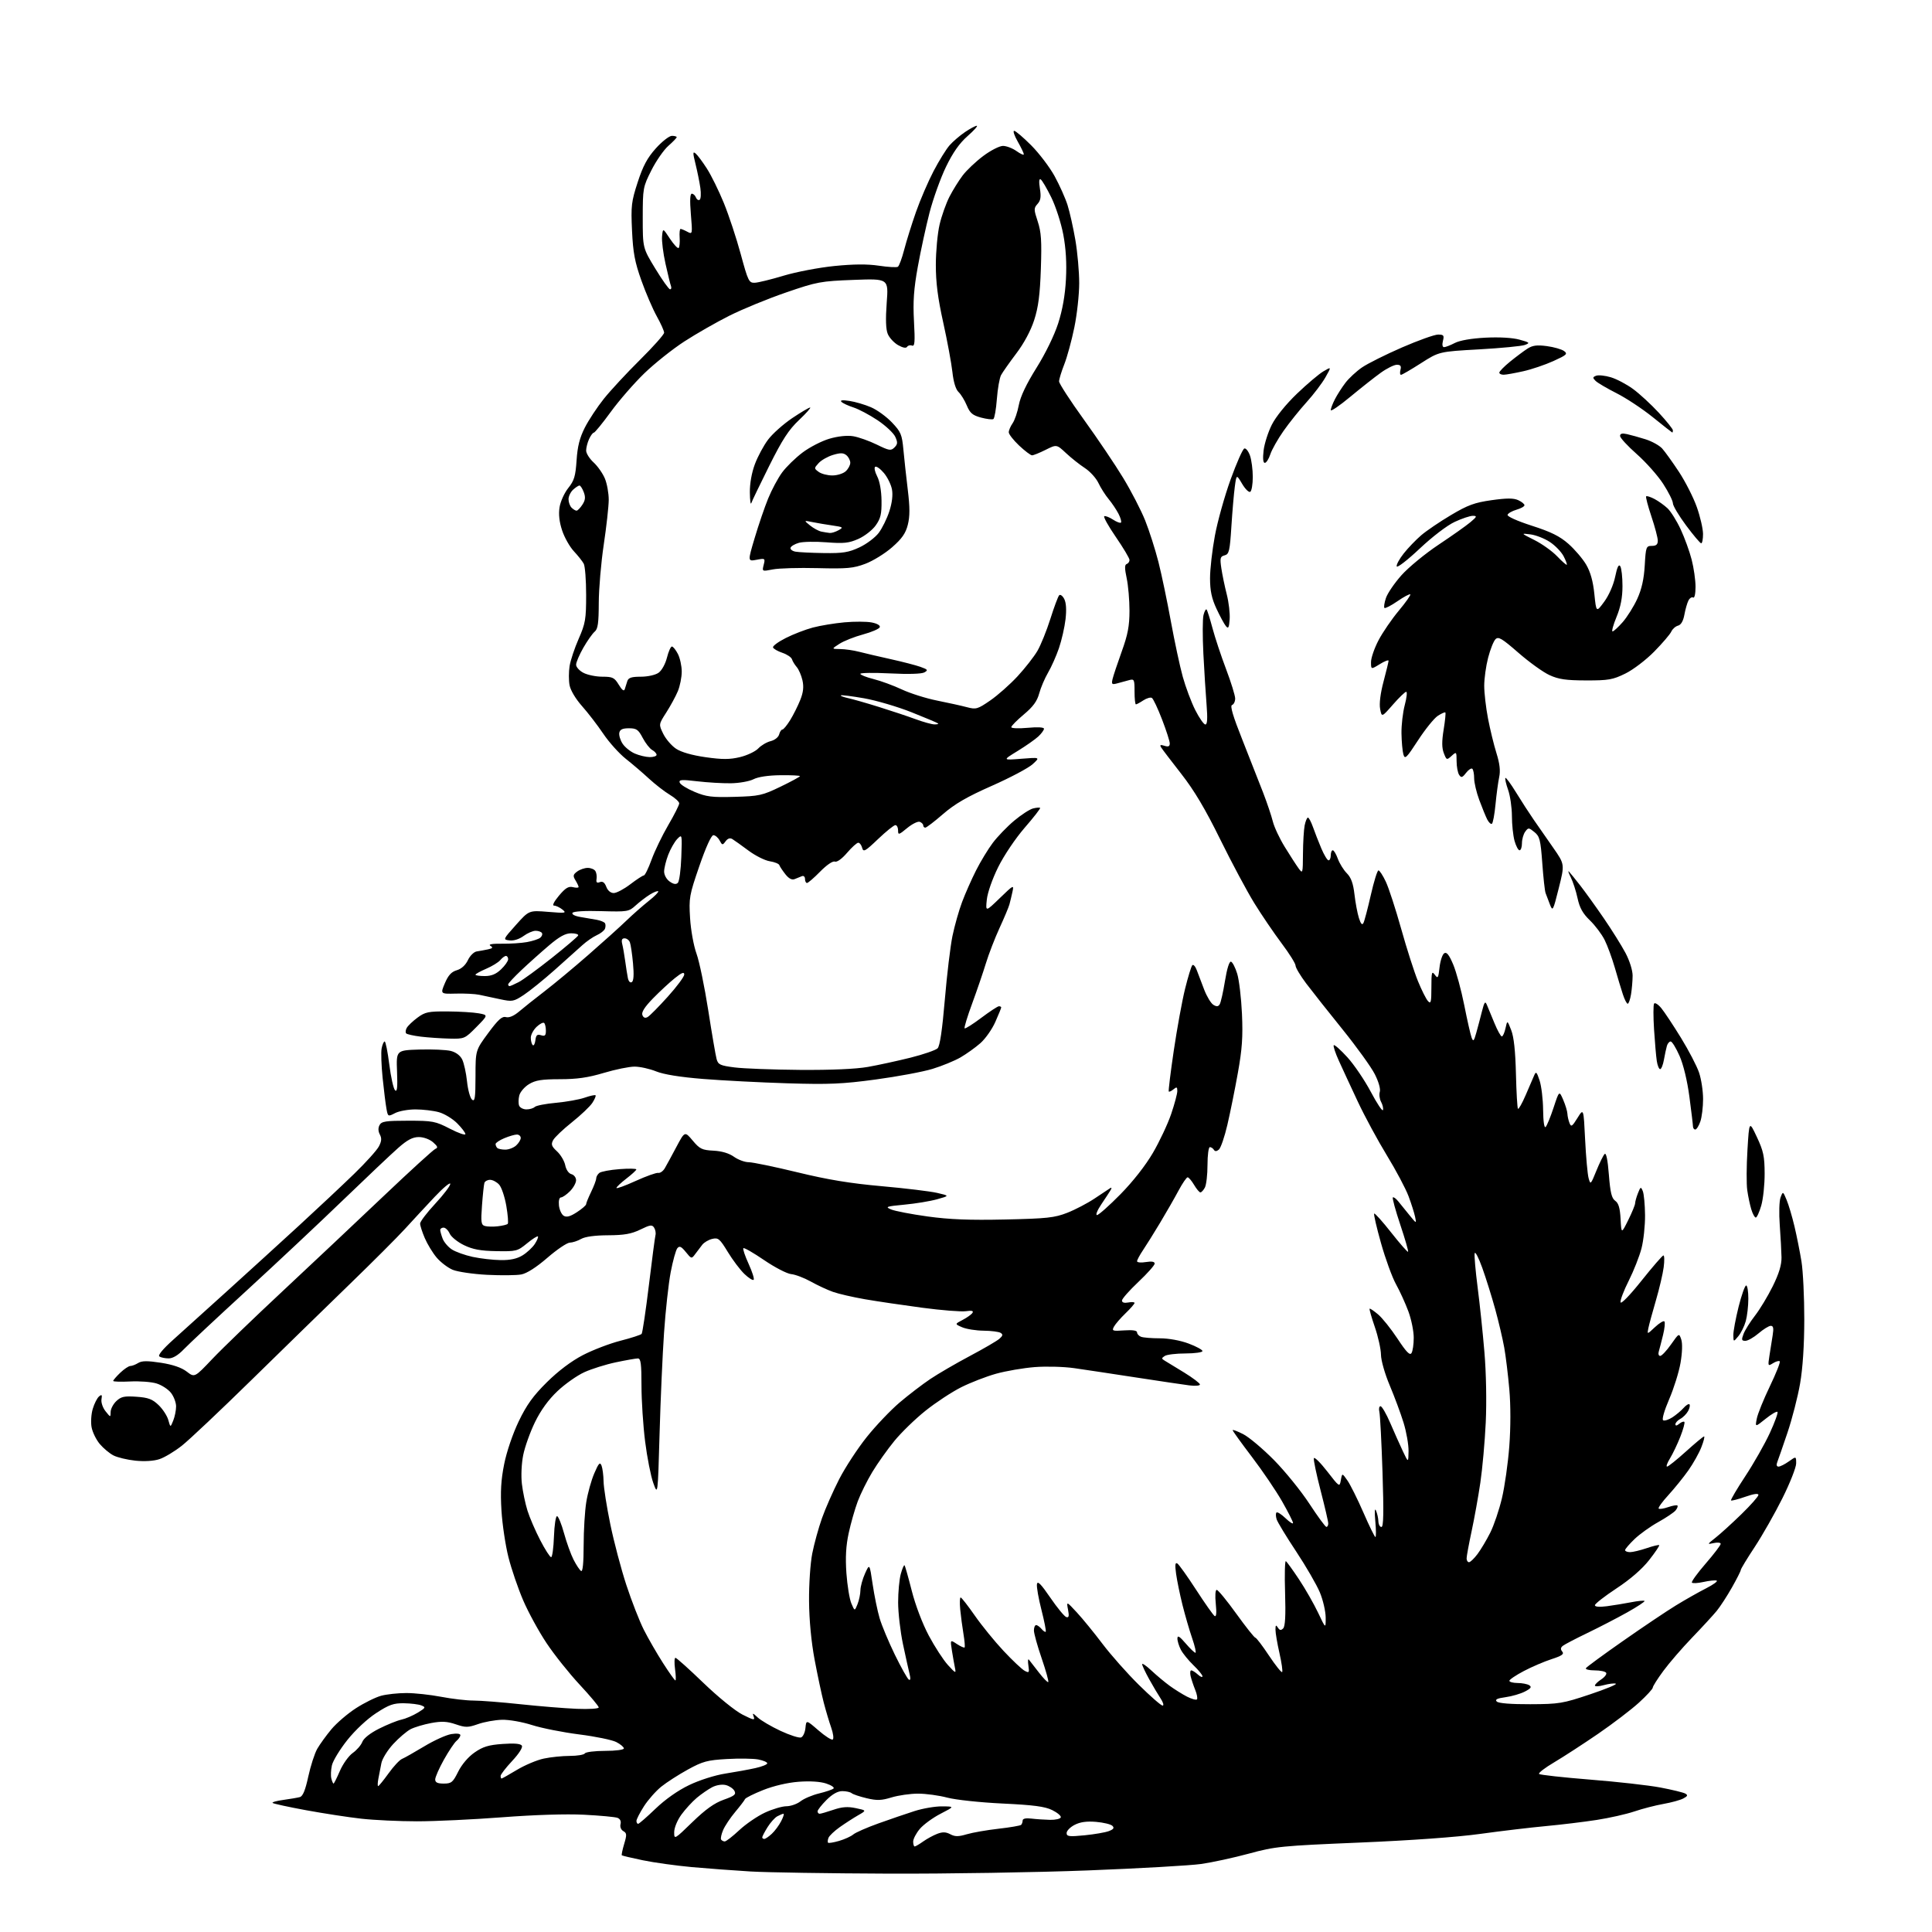 <?xml version="1.0" encoding="UTF-8" standalone="no"?>
<svg 
  version="1.1" 
  xmlns="http://www.w3.org/2000/svg" 
  xmlns:xlink="http://www.w3.org/1999/xlink" 
  xmlns:svg="http://www.w3.org/2000/svg"
  xmlns:rdf="http://www.w3.org/1999/02/22-rdf-syntax-ns#"
  xmlns:cc="http://creativecommons.org/ns#"
  xmlns:dc="http://purl.org/dc/elements/1.1/"
  viewBox="0 0 768 768"
  width="768"
  height="768"
>
<style>svg {background-color: white; }</style>"
<path stroke="none" fill="black" fill-rule="evenodd" d="M353.00,744.80C329.62,744.71 305.10,744.33 298.50,743.95C291.90,743.56 281.32,742.77 275.00,742.20C268.68,741.62 259.90,740.40 255.50,739.48C251.10,738.57 247.36,737.68 247.18,737.51C247.01,737.34 247.43,735.30 248.12,732.99C249.22,729.33 249.17,728.68 247.78,727.90C246.86,727.38 246.39,726.22 246.67,725.14C246.98,723.98 246.52,723.03 245.46,722.62C244.52,722.26 238.53,721.71 232.13,721.38C225.03,721.02 212.37,721.42 199.60,722.40C188.10,723.28 172.90,724.00 165.81,724.00C158.72,724.00 148.74,723.53 143.63,722.96C138.52,722.39 128.62,720.87 121.62,719.58C114.62,718.29 108.65,716.99 108.36,716.69C108.06,716.39 110.00,715.85 112.66,715.49C115.32,715.13 118.26,714.62 119.19,714.37C120.39,714.04 121.37,711.64 122.55,706.20C123.47,701.97 125.07,697.01 126.11,695.18C127.16,693.36 129.69,689.85 131.75,687.39C133.81,684.93 138.20,681.17 141.50,679.04C144.80,676.91 149.30,674.69 151.50,674.09C153.70,673.50 158.20,673.01 161.50,673.01C164.80,673.00 171.03,673.68 175.34,674.50C179.65,675.33 185.46,676.00 188.24,676.00C191.03,676.00 199.42,676.66 206.90,677.46C214.38,678.26 224.44,679.08 229.25,679.28C234.13,679.48 238.00,679.24 238.00,678.73C238.00,678.22 234.58,674.14 230.41,669.66C226.23,665.17 220.31,657.75 217.26,653.16C214.20,648.58 210.02,640.93 207.97,636.16C205.93,631.40 203.28,623.67 202.11,619.00C200.93,614.33 199.68,605.99 199.34,600.48C198.88,593.00 199.15,588.32 200.42,581.98C201.41,577.04 203.83,569.95 206.20,565.00C209.35,558.45 211.92,554.88 217.39,549.46C221.95,544.95 227.09,541.08 231.70,538.68C235.66,536.63 242.39,534.05 246.66,532.96C250.93,531.87 254.71,530.64 255.06,530.24C255.40,529.83 256.69,521.17 257.93,511.00C259.16,500.82 260.35,491.82 260.56,491.00C260.78,490.18 260.54,488.84 260.03,488.03C259.23,486.76 258.46,486.86 254.53,488.78C250.96,490.51 248.13,491.01 241.72,491.04C236.49,491.06 232.59,491.59 231.00,492.50C229.62,493.29 227.60,493.95 226.50,493.97C225.40,493.99 221.39,496.70 217.59,499.99C213.19,503.79 209.42,506.21 207.20,506.62C205.29,506.98 199.18,507.04 193.61,506.76C188.05,506.47 181.90,505.57 179.95,504.76C178.00,503.94 175.13,501.75 173.56,499.89C172.00,498.04 169.88,494.56 168.86,492.17C167.84,489.79 167.00,487.19 167.00,486.39C167.00,485.60 169.70,482.05 173.00,478.50C176.30,474.95 179.00,471.40 179.00,470.61C179.00,469.82 176.19,472.16 172.75,475.81C169.31,479.46 164.03,485.16 161.00,488.48C157.98,491.79 148.08,501.69 139.00,510.49C129.93,519.28 112.38,536.40 100.00,548.53C87.62,560.66 75.14,572.45 72.26,574.71C69.38,576.98 65.38,579.38 63.36,580.04C61.13,580.78 57.42,581.01 53.83,580.64C50.59,580.30 46.66,579.36 45.09,578.55C43.52,577.74 41.08,575.69 39.66,574.01C38.24,572.32 36.78,569.34 36.41,567.37C36.04,565.41 36.25,562.10 36.88,560.02C37.50,557.94 38.62,555.73 39.37,555.11C40.46,554.21 40.65,554.43 40.34,556.24C40.13,557.50 40.85,559.61 41.96,561.00C43.93,563.47 43.96,563.48 43.98,561.29C43.99,560.07 45.01,558.12 46.25,556.95C48.14,555.17 49.42,554.89 54.25,555.23C58.92,555.55 60.57,556.17 63.03,558.53C64.69,560.12 66.43,562.79 66.90,564.46C67.74,567.50 67.74,567.50 68.87,564.68C69.49,563.14 70.00,560.61 70.00,559.07C70.00,557.53 69.08,555.09 67.95,553.66C66.82,552.22 64.21,550.54 62.16,549.93C60.10,549.31 55.40,548.97 51.71,549.16C48.02,549.34 45.00,549.25 45.00,548.94C45.00,548.63 46.26,547.16 47.80,545.69C49.35,544.21 51.15,543.00 51.82,543.00C52.48,543.00 53.88,542.46 54.93,541.81C56.38,540.91 58.56,540.89 63.97,541.72C68.72,542.46 72.16,543.64 74.23,545.23C77.35,547.64 77.35,547.64 84.42,540.18C88.32,536.07 100.95,523.89 112.50,513.11C124.05,502.32 142.07,485.36 152.55,475.40C163.03,465.44 172.26,457.03 173.05,456.71C174.20,456.25 174.00,455.69 172.14,454.06C170.78,452.88 168.38,452.00 166.49,452.00C164.05,452.00 161.96,453.09 158.37,456.25C155.70,458.59 145.87,467.89 136.51,476.91C127.16,485.94 109.83,502.20 98.00,513.05C86.17,523.89 74.95,534.39 73.05,536.38C70.83,538.71 68.70,539.99 67.05,539.98C65.65,539.98 63.99,539.64 63.37,539.23C62.66,538.77 64.70,536.29 68.93,532.50C72.61,529.20 82.33,520.42 90.53,513.00C98.74,505.57 111.54,493.91 118.98,487.08C126.41,480.25 136.24,471.03 140.82,466.58C145.40,462.14 149.80,457.26 150.60,455.74C151.69,453.68 151.79,452.48 151.00,450.99C150.31,449.71 150.27,448.37 150.87,447.25C151.67,445.75 153.32,445.50 162.24,445.50C172.01,445.50 173.07,445.70 178.84,448.68C182.23,450.43 185.00,451.39 185.00,450.83C185.00,450.26 183.52,448.32 181.70,446.50C179.89,444.69 176.63,442.71 174.45,442.11C172.28,441.51 168.12,441.01 165.20,441.01C162.29,441.00 158.62,441.66 157.06,442.47C154.24,443.93 154.20,443.91 153.62,440.72C153.29,438.95 152.61,433.45 152.10,428.50C151.59,423.55 151.41,418.26 151.71,416.75C152.00,415.24 152.54,414.00 152.91,414.00C153.29,414.00 154.12,418.12 154.75,423.15C155.39,428.19 156.41,432.80 157.04,433.40C157.87,434.22 158.08,432.30 157.83,426.00C157.50,417.50 157.50,417.50 166.72,417.21C171.79,417.06 177.41,417.31 179.22,417.77C181.25,418.29 182.98,419.60 183.75,421.20C184.44,422.63 185.30,426.54 185.65,429.89C186.00,433.25 186.90,436.50 187.64,437.12C188.77,438.05 189.00,436.50 189.02,427.87C189.03,417.50 189.03,417.50 194.08,410.65C198.05,405.28 199.56,403.91 201.12,404.32C202.39,404.65 204.27,403.85 206.31,402.13C208.06,400.63 212.65,396.99 216.50,394.03C220.35,391.07 228.18,384.56 233.89,379.57C239.61,374.58 246.39,368.48 248.96,366.00C251.53,363.52 255.55,359.99 257.88,358.14C260.21,356.30 261.91,354.57 261.65,354.31C261.39,354.05 259.90,354.63 258.34,355.60C256.78,356.57 254.23,358.52 252.68,359.93C249.96,362.41 249.47,362.49 239.03,362.19C232.44,361.99 227.95,362.27 227.57,362.88C227.21,363.47 228.54,364.16 230.72,364.52C232.80,364.86 235.73,365.36 237.24,365.64C238.74,365.92 240.21,366.53 240.49,366.99C240.77,367.44 240.77,368.43 240.49,369.17C240.20,369.92 238.74,371.08 237.23,371.75C235.73,372.43 233.14,374.22 231.47,375.74C229.81,377.26 224.86,381.69 220.47,385.59C216.09,389.48 210.57,393.94 208.22,395.49C204.15,398.17 203.68,398.25 198.72,397.19C195.85,396.57 192.15,395.78 190.50,395.44C188.85,395.09 184.69,394.88 181.26,394.97C175.03,395.13 175.03,395.13 176.85,390.83C178.19,387.67 179.46,386.30 181.59,385.68C183.41,385.15 185.06,383.65 186.00,381.67C186.82,379.92 188.40,378.37 189.50,378.21C190.60,378.05 192.60,377.68 193.95,377.39C195.88,376.98 196.09,376.67 194.95,375.97C194.00,375.38 195.58,375.09 199.50,375.14C202.80,375.19 207.30,374.89 209.50,374.49C211.70,374.09 214.06,373.32 214.74,372.77C215.42,372.22 215.73,371.37 215.43,370.89C215.13,370.40 213.99,370.00 212.90,370.00C211.81,370.00 209.65,370.94 208.11,372.08C206.43,373.32 204.19,374.03 202.59,373.83C199.89,373.50 199.89,373.50 205.09,367.68C210.29,361.86 210.29,361.86 217.89,362.48C224.88,363.06 225.34,362.98 223.56,361.55C222.49,360.70 221.00,360.00 220.25,360.00C219.43,360.00 220.19,358.44 222.19,356.05C224.77,352.98 226.00,352.22 227.75,352.66C228.99,352.97 230.00,352.94 230.00,352.59C230.00,352.25 229.44,351.05 228.75,349.93C227.69,348.18 227.79,347.66 229.44,346.44C230.51,345.65 232.39,345.00 233.63,345.00C234.87,345.00 236.23,345.56 236.67,346.25C237.10,346.94 237.31,348.35 237.14,349.39C236.91,350.78 237.26,351.12 238.45,350.66C239.57,350.23 240.35,350.80 241.01,352.52C241.58,354.03 242.74,355.00 243.97,355.00C245.08,355.00 248.05,353.43 250.57,351.50C253.09,349.58 255.51,348.00 255.94,348.00C256.38,348.00 257.75,345.19 259.00,341.75C260.25,338.31 263.23,332.13 265.63,328.02C268.04,323.91 270.00,320.01 270.00,319.35C270.00,318.70 268.31,317.16 266.25,315.93C264.19,314.70 260.48,311.82 258.00,309.54C255.53,307.25 251.35,303.68 248.73,301.61C246.11,299.53 242.09,295.06 239.81,291.67C237.52,288.28 233.72,283.33 231.36,280.68C228.85,277.86 226.79,274.41 226.41,272.38C226.05,270.47 226.06,267.05 226.42,264.78C226.78,262.51 228.41,257.62 230.04,253.91C232.71,247.82 233.00,246.13 233.00,236.52C233.00,230.66 232.57,225.07 232.05,224.09C231.53,223.12 229.76,220.88 228.12,219.13C226.48,217.37 224.38,213.66 223.46,210.87C222.33,207.47 221.99,204.44 222.43,201.65C222.79,199.37 224.35,195.92 225.90,193.99C228.26,191.05 228.78,189.28 229.20,182.99C229.56,177.47 230.42,174.05 232.47,170.00C234.01,166.97 237.42,161.80 240.06,158.50C242.70,155.20 249.16,148.23 254.43,143.02C259.69,137.81 264.00,132.96 264.00,132.25C264.00,131.55 262.69,128.61 261.08,125.73C259.48,122.86 256.72,116.45 254.96,111.50C252.35,104.18 251.65,100.48 251.24,91.70C250.78,81.85 250.98,80.15 253.50,72.41C255.61,65.94 257.32,62.75 260.72,58.96C263.18,56.23 266.04,54.00 267.09,54.00C268.14,54.00 269.00,54.24 269.00,54.53C269.00,54.82 267.51,56.37 265.69,57.97C263.87,59.57 260.83,63.94 258.94,67.69C255.60,74.32 255.51,74.81 255.50,86.54C255.50,98.58 255.50,98.58 260.50,106.79C263.25,111.31 265.88,115.00 266.35,115.00C266.83,115.00 266.99,114.43 266.73,113.73C266.46,113.03 265.48,109.04 264.55,104.85C263.62,100.67 263.00,95.76 263.18,93.93C263.50,90.61 263.50,90.61 266.32,94.90C267.88,97.25 269.43,98.90 269.78,98.56C270.12,98.21 270.30,96.37 270.17,94.46C270.04,92.56 270.21,91.00 270.53,91.00C270.86,91.00 272.07,91.50 273.22,92.12C275.28,93.22 275.30,93.13 274.63,85.12C274.18,79.66 274.30,77.00 275.01,77.00C275.59,77.00 276.32,77.67 276.64,78.49C276.95,79.32 277.61,79.74 278.11,79.43C278.60,79.13 278.73,76.99 278.40,74.69C278.07,72.39 277.20,68.11 276.48,65.19C275.37,60.72 275.37,60.07 276.53,61.02C277.28,61.64 279.29,64.34 281.00,67.01C282.72,69.67 285.74,75.83 287.73,80.68C289.71,85.53 292.74,94.67 294.45,101.00C297.38,111.79 297.72,112.49 300.04,112.40C301.39,112.35 306.55,111.08 311.50,109.59C316.45,108.10 325.50,106.37 331.60,105.75C339.27,104.98 344.77,104.93 349.36,105.62C353.02,106.17 356.41,106.36 356.91,106.05C357.41,105.75 358.54,102.69 359.43,99.26C360.32,95.82 362.43,89.07 364.12,84.26C365.81,79.44 368.97,72.12 371.12,68.00C373.28,63.88 376.14,59.27 377.47,57.76C378.80,56.25 381.56,53.88 383.59,52.51C385.62,51.13 387.73,50.00 388.28,50.00C388.83,50.00 387.18,51.85 384.62,54.10C381.37,56.97 378.77,60.67 376.03,66.35C373.87,70.83 370.94,79.00 369.51,84.50C368.09,90.00 365.99,99.67 364.85,106.00C363.24,114.89 362.89,119.82 363.32,127.70C363.78,135.97 363.63,137.80 362.54,137.38C361.81,137.09 360.92,137.32 360.58,137.87C360.19,138.51 358.86,138.25 357.00,137.19C355.37,136.26 353.53,134.26 352.90,132.75C352.13,130.90 352.00,126.88 352.48,120.37C353.21,110.74 353.21,110.74 339.35,111.26C326.23,111.76 324.81,112.02 312.50,116.25C305.35,118.70 295.23,122.85 290.00,125.47C284.77,128.09 276.68,132.72 272.00,135.76C267.32,138.80 260.19,144.48 256.14,148.39C252.10,152.30 246.08,159.21 242.78,163.75C239.47,168.29 236.44,172.00 236.04,172.00C235.65,172.00 234.80,173.15 234.16,174.55C233.52,175.95 233.00,178.00 233.00,179.10C233.00,180.21 234.33,182.32 235.95,183.81C237.57,185.29 239.59,188.17 240.45,190.22C241.30,192.26 241.99,196.09 241.98,198.72C241.96,201.35 241.07,209.35 240.00,216.50C238.93,223.65 238.04,234.06 238.02,239.63C238.00,247.66 237.67,250.03 236.41,251.08C235.53,251.81 233.51,254.67 231.91,257.45C230.32,260.23 229.01,263.28 229.01,264.22C229.00,265.17 230.33,266.64 231.95,267.47C233.57,268.31 236.95,269.00 239.47,269.00C243.53,269.00 244.24,269.35 245.97,272.19C247.29,274.37 248.06,274.93 248.36,273.94C248.61,273.15 249.06,271.71 249.37,270.75C249.81,269.40 251.05,269.00 254.75,269.00C257.48,269.00 260.51,268.33 261.78,267.44C263.04,266.56 264.48,263.97 265.12,261.44C265.73,259.00 266.62,257.00 267.09,257.00C267.56,257.00 268.64,258.33 269.47,259.95C270.31,261.57 271.00,264.74 271.00,266.98C271.00,269.23 270.30,272.73 269.45,274.77C268.60,276.81 266.53,280.61 264.86,283.22C261.82,287.96 261.82,287.96 263.66,291.72C264.67,293.78 266.96,296.45 268.74,297.63C270.80,299.00 275.08,300.23 280.48,301.00C287.20,301.95 290.07,301.94 294.17,300.96C297.03,300.27 300.29,298.72 301.43,297.51C302.57,296.30 304.78,295.00 306.36,294.61C307.97,294.21 309.43,293.06 309.72,291.95C310.00,290.88 310.59,290.00 311.02,290.00C311.45,290.00 312.84,288.31 314.11,286.25C315.38,284.19 317.18,280.59 318.11,278.26C319.33,275.21 319.57,273.03 318.99,270.44C318.54,268.47 317.52,266.10 316.72,265.18C315.92,264.25 315.06,262.86 314.82,262.07C314.58,261.28 312.86,260.13 311.00,259.50C309.14,258.87 307.47,257.91 307.29,257.36C307.10,256.80 309.38,255.12 312.36,253.62C315.33,252.11 320.18,250.24 323.13,249.46C326.08,248.68 331.72,247.75 335.65,247.39C339.59,247.03 344.46,247.05 346.47,247.43C348.64,247.84 349.97,248.60 349.73,249.31C349.52,249.96 346.54,251.26 343.11,252.19C339.69,253.11 335.45,254.79 333.70,255.92C330.50,257.97 330.50,257.97 334.00,258.01C335.93,258.03 339.30,258.52 341.50,259.09C343.70,259.66 349.32,260.98 354.00,262.01C358.68,263.04 364.02,264.43 365.87,265.08C368.83,266.14 369.03,266.40 367.45,267.29C366.36,267.90 361.05,268.06 353.83,267.69C347.32,267.37 342.00,267.44 342.00,267.86C342.00,268.28 344.36,269.21 347.25,269.94C350.14,270.66 355.20,272.52 358.50,274.07C361.80,275.62 368.10,277.61 372.50,278.49C376.90,279.37 382.25,280.55 384.38,281.12C388.01,282.08 388.62,281.90 393.65,278.44C396.61,276.40 401.49,272.08 404.49,268.84C407.49,265.59 411.05,261.04 412.40,258.72C413.75,256.40 416.06,250.68 417.54,246.00C419.02,241.32 420.59,237.11 421.03,236.64C421.46,236.17 422.36,236.80 423.02,238.04C423.81,239.52 424.00,242.29 423.57,246.13C423.20,249.34 422.02,254.52 420.95,257.65C419.87,260.78 417.92,265.18 416.60,267.42C415.29,269.66 413.71,273.38 413.09,275.67C412.26,278.74 410.65,280.95 406.98,284.01C404.24,286.31 402.00,288.58 402.00,289.06C402.00,289.53 404.93,289.65 408.50,289.32C412.45,288.95 415.00,289.09 415.00,289.68C415.00,290.21 413.99,291.60 412.75,292.76C411.51,293.91 407.80,296.52 404.50,298.54C398.50,302.22 398.50,302.22 406.00,301.62C413.50,301.02 413.50,301.02 410.49,303.78C408.83,305.30 401.55,309.16 394.31,312.36C384.46,316.71 379.56,319.55 374.89,323.59C371.46,326.57 368.28,329.00 367.82,329.00C367.37,329.00 367.00,328.60 367.00,328.11C367.00,327.62 366.38,326.98 365.63,326.69C364.88,326.40 362.63,327.51 360.63,329.15C357.25,331.94 357.00,332.00 357.00,330.07C357.00,328.93 356.52,328.00 355.93,328.00C355.33,328.00 352.24,330.49 349.05,333.53C343.90,338.45 343.19,338.84 342.72,337.03C342.43,335.91 341.73,335.00 341.17,335.00C340.61,335.00 338.61,336.81 336.71,339.02C334.67,341.41 332.70,342.82 331.86,342.50C331.04,342.18 328.62,343.83 326.02,346.48C323.58,348.97 321.23,351.00 320.79,351.00C320.36,351.00 320.00,350.28 320.00,349.39C320.00,348.50 319.44,348.01 318.75,348.30C318.06,348.58 316.77,349.10 315.87,349.46C314.79,349.90 313.55,349.24 312.19,347.51C311.06,346.07 309.98,344.45 309.80,343.90C309.62,343.35 307.90,342.66 305.98,342.36C304.07,342.07 300.25,340.15 297.50,338.10C294.75,336.05 291.87,334.00 291.10,333.53C290.18,332.99 289.26,333.30 288.43,334.43C287.24,336.05 287.09,336.03 286.04,334.08C285.43,332.94 284.32,332.00 283.58,332.00C282.76,332.00 280.60,336.74 278.01,344.25C274.01,355.87 273.82,356.94 274.32,365.00C274.61,369.74 275.74,375.96 276.86,379.06C277.98,382.12 280.07,392.25 281.53,401.56C282.98,410.88 284.48,419.62 284.86,421.00C285.47,423.21 286.28,423.59 292.02,424.32C295.59,424.78 307.27,425.21 318.00,425.30C330.41,425.39 340.23,424.96 345.00,424.12C349.12,423.39 356.74,421.73 361.93,420.44C367.11,419.14 371.96,417.46 372.71,416.72C373.62,415.81 374.56,409.44 375.58,397.43C376.41,387.57 377.78,376.15 378.62,372.06C379.47,367.97 381.19,361.89 382.45,358.55C383.70,355.21 386.20,349.56 388.00,346.00C389.79,342.45 392.80,337.50 394.67,335.02C396.55,332.53 400.36,328.58 403.15,326.24C405.94,323.90 409.32,321.71 410.66,321.37C412.00,321.04 413.26,320.93 413.47,321.14C413.68,321.35 410.93,324.89 407.35,329.01C403.68,333.24 399.10,340.05 396.82,344.64C394.48,349.35 392.56,354.84 392.27,357.64C391.77,362.50 391.77,362.50 397.45,357.00C402.90,351.72 403.10,351.62 402.47,354.50C402.11,356.15 401.57,358.40 401.27,359.50C400.98,360.60 399.20,364.83 397.33,368.90C395.46,372.97 393.03,379.27 391.92,382.90C390.81,386.53 388.35,393.73 386.45,398.91C384.54,404.08 383.19,408.53 383.45,408.78C383.70,409.03 386.67,407.16 390.05,404.62C393.43,402.08 396.60,400.00 397.10,400.00C397.59,400.00 398.00,400.21 398.00,400.47C398.00,400.73 396.95,403.32 395.66,406.22C394.38,409.13 391.70,412.94 389.70,414.69C387.71,416.44 384.15,418.98 381.79,420.35C379.43,421.71 374.42,423.76 370.65,424.91C366.88,426.06 356.75,427.95 348.15,429.11C334.84,430.91 329.59,431.14 313.00,430.63C302.27,430.30 287.20,429.52 279.50,428.90C270.40,428.17 263.86,427.12 260.81,425.89C258.24,424.85 254.38,424.00 252.24,424.00C250.10,424.00 244.59,425.13 240.00,426.50C233.76,428.37 229.35,429.00 222.57,429.00C215.32,429.01 212.85,429.40 210.28,430.97C208.50,432.05 206.77,434.08 206.42,435.47C206.07,436.86 206.04,438.67 206.36,439.50C206.68,440.32 207.99,441.00 209.27,441.00C210.55,441.00 212.04,440.56 212.57,440.03C213.11,439.49 216.91,438.75 221.02,438.38C225.13,438.00 230.26,437.09 232.41,436.34C234.55,435.59 236.50,435.17 236.74,435.40C236.97,435.64 236.39,437.00 235.46,438.42C234.52,439.85 230.88,443.31 227.36,446.11C223.84,448.91 220.47,452.11 219.88,453.23C218.98,454.91 219.24,455.67 221.44,457.70C222.89,459.05 224.36,461.53 224.69,463.21C225.05,465.00 226.07,466.47 227.15,466.75C228.17,467.02 229.00,468.10 229.00,469.16C229.00,470.22 227.90,472.20 226.55,473.55C225.20,474.90 223.59,476.00 222.98,476.00C222.34,476.00 222.00,477.32 222.19,479.15C222.36,480.88 223.21,482.74 224.07,483.28C225.21,483.99 226.63,483.61 229.30,481.88C231.32,480.57 232.98,479.14 232.99,478.70C232.99,478.26 233.90,476.04 235.00,473.76C236.10,471.49 237.00,469.09 237.00,468.43C237.00,467.78 237.56,466.80 238.25,466.25C238.94,465.71 242.54,465.03 246.25,464.75C249.96,464.46 252.98,464.52 252.95,464.87C252.93,465.21 251.15,466.85 249.00,468.50C246.85,470.15 245.07,471.83 245.05,472.22C245.02,472.62 248.44,471.38 252.65,469.46C256.85,467.55 260.91,466.10 261.67,466.24C262.42,466.38 263.59,465.55 264.27,464.39C264.95,463.23 267.01,459.44 268.85,455.97C272.21,449.65 272.21,449.65 275.36,453.40C278.15,456.73 279.08,457.18 283.62,457.41C286.93,457.58 289.81,458.44 291.77,459.84C293.44,461.03 296.09,462.00 297.65,462.00C299.22,462.01 307.93,463.81 317.00,466.01C329.07,468.95 338.06,470.43 350.50,471.53C359.85,472.36 369.75,473.56 372.50,474.19C377.50,475.34 377.50,475.34 372.50,476.73C369.75,477.50 363.90,478.46 359.50,478.87C352.25,479.56 351.76,479.74 354.21,480.77C355.70,481.40 362.22,482.66 368.71,483.56C377.45,484.77 385.41,485.08 399.50,484.77C416.22,484.40 419.19,484.08 424.26,482.10C427.43,480.86 432.34,478.29 435.17,476.39C438.00,474.48 440.76,472.65 441.31,472.31C441.93,471.93 441.99,472.23 441.48,473.10C441.03,473.87 439.36,476.41 437.78,478.75C436.20,481.09 435.43,483.00 436.08,483.00C436.73,483.00 440.91,479.29 445.38,474.75C450.35,469.70 455.36,463.31 458.30,458.28C460.94,453.76 464.20,446.82 465.55,442.86C466.90,438.89 468.00,434.77 468.00,433.70C468.00,432.07 467.75,431.96 466.48,433.02C465.64,433.72 464.80,434.11 464.60,433.89C464.41,433.68 465.31,426.34 466.60,417.59C467.90,408.83 469.91,397.81 471.08,393.09C472.25,388.36 473.54,384.14 473.96,383.69C474.37,383.25 475.18,384.15 475.75,385.69C476.32,387.24 477.64,390.71 478.69,393.42C479.73,396.12 481.36,398.82 482.32,399.42C483.61,400.22 484.26,400.17 484.85,399.23C485.29,398.53 486.23,394.34 486.95,389.93C487.75,385.01 488.68,382.06 489.35,382.28C489.96,382.49 491.07,384.64 491.81,387.08C492.56,389.51 493.41,396.68 493.70,403.00C494.11,412.14 493.78,416.97 492.07,426.50C490.89,433.10 489.01,442.41 487.89,447.18C486.78,451.96 485.26,456.37 484.52,456.98C483.59,457.75 482.98,457.77 482.53,457.05C482.17,456.47 481.46,456.00 480.94,456.00C480.42,456.00 480.00,459.18 480.00,463.07C480.00,466.95 479.53,471.00 478.96,472.07C478.40,473.13 477.59,474.00 477.18,474.00C476.77,474.00 475.63,472.65 474.66,471.00C473.68,469.35 472.53,468.00 472.10,468.00C471.67,468.00 470.05,470.36 468.50,473.25C466.96,476.14 463.67,481.88 461.20,486.00C458.73,490.12 455.64,495.07 454.35,496.98C453.06,498.90 452.00,500.87 452.00,501.36C452.00,501.86 453.57,502.01 455.50,501.69C457.84,501.31 459.00,501.52 459.00,502.30C459.00,502.95 456.07,506.24 452.50,509.61C448.93,512.98 446.00,516.30 446.00,516.98C446.00,517.78 446.91,518.06 448.50,517.76C449.88,517.49 451.00,517.58 451.00,517.94C451.00,518.31 449.39,520.16 447.42,522.05C445.45,523.95 443.38,526.33 442.83,527.35C441.90,529.06 442.21,529.18 446.91,528.85C450.27,528.62 452.00,528.89 452.00,529.64C452.00,530.27 452.71,531.06 453.58,531.39C454.45,531.73 457.81,532.00 461.04,532.00C464.54,532.00 469.17,532.84 472.46,534.07C475.51,535.21 478.00,536.56 478.00,537.07C478.00,537.58 474.96,538.01 471.25,538.02C467.54,538.02 463.82,538.47 463.00,539.02C461.67,539.89 461.67,540.10 463.00,540.89C463.82,541.37 467.31,543.50 470.75,545.62C474.19,547.74 477.00,549.87 477.00,550.36C477.00,550.86 475.09,551.01 472.75,550.71C470.41,550.41 460.85,548.99 451.50,547.55C442.15,546.11 431.12,544.45 427.00,543.86C422.88,543.27 415.81,543.09 411.31,543.44C406.80,543.80 399.91,544.98 395.99,546.07C392.07,547.16 385.80,549.59 382.06,551.47C378.33,553.35 371.95,557.55 367.89,560.80C363.82,564.05 358.25,569.46 355.51,572.82C352.76,576.18 348.83,581.72 346.77,585.13C344.71,588.54 342.09,593.81 340.96,596.83C339.83,599.86 338.21,605.53 337.37,609.42C336.28,614.45 336.02,619.07 336.46,625.37C336.81,630.24 337.69,635.64 338.42,637.37C339.75,640.50 339.75,640.50 340.88,637.68C341.49,636.14 342.01,633.66 342.03,632.18C342.04,630.71 342.87,627.70 343.86,625.50C345.67,621.50 345.67,621.50 346.89,629.76C347.56,634.30 348.81,640.37 349.66,643.26C350.50,646.14 353.24,652.67 355.72,657.77C358.21,662.86 360.71,667.32 361.27,667.67C361.94,668.08 362.04,667.29 361.56,665.40C361.16,663.80 359.98,658.45 358.93,653.50C357.89,648.55 357.03,641.12 357.02,637.00C357.02,632.88 357.49,627.77 358.08,625.66C358.67,623.54 359.33,622.00 359.56,622.23C359.79,622.45 361.08,627.02 362.44,632.36C363.88,638.05 366.69,645.44 369.20,650.16C371.57,654.60 374.99,659.87 376.81,661.87C379.88,665.23 380.09,665.31 379.61,663.00C379.33,661.62 378.78,658.53 378.40,656.13C377.71,651.76 377.71,651.76 380.38,653.52C381.86,654.48 383.23,655.10 383.44,654.89C383.65,654.67 383.45,652.25 382.99,649.50C382.53,646.75 381.95,642.36 381.70,639.75C381.45,637.14 381.53,635.01 381.87,635.02C382.22,635.03 384.75,638.27 387.50,642.22C390.25,646.17 395.39,652.49 398.93,656.26C402.46,660.03 406.23,663.59 407.31,664.16C409.08,665.11 409.22,664.93 408.80,662.07C408.54,660.35 408.63,659.29 408.99,659.72C409.35,660.15 411.13,662.43 412.94,664.80C414.76,667.16 416.45,668.89 416.70,668.64C416.95,668.39 415.77,664.15 414.08,659.22C412.38,654.29 411.00,649.30 411.00,648.13C411.00,646.96 411.39,646.00 411.88,646.00C412.36,646.00 413.32,646.69 414.02,647.52C414.72,648.36 415.47,648.86 415.69,648.64C415.92,648.42 415.15,644.52 414.00,639.99C412.84,635.46 412.03,630.85 412.20,629.76C412.42,628.26 413.74,629.58 417.50,635.07C420.25,639.09 423.11,642.57 423.86,642.81C424.89,643.14 425.06,642.45 424.56,639.87C423.92,636.50 423.92,636.50 428.09,641.00C430.38,643.48 434.97,649.10 438.29,653.50C441.62,657.90 448.10,665.21 452.70,669.75C457.30,674.29 461.55,678.00 462.15,678.00C462.74,678.00 462.41,676.76 461.41,675.25C460.41,673.74 458.34,670.25 456.81,667.50C455.29,664.75 454.03,662.07 454.02,661.55C454.01,661.02 455.69,662.18 457.75,664.11C459.81,666.04 463.07,668.76 465.00,670.16C466.93,671.56 470.00,673.48 471.84,674.43C473.68,675.37 475.46,675.87 475.80,675.54C476.13,675.20 475.82,673.48 475.10,671.71C474.39,669.95 473.57,667.49 473.28,666.25C473.00,665.01 473.12,664.00 473.55,664.00C473.99,664.00 475.17,664.74 476.17,665.65C477.18,666.57 478.00,666.88 478.00,666.35C478.00,665.82 476.39,663.84 474.41,661.95C472.44,660.05 470.19,657.28 469.41,655.80C468.64,654.31 468.02,652.29 468.04,651.30C468.07,649.95 468.88,650.45 471.29,653.25C473.05,655.31 474.81,657.00 475.20,657.00C475.58,657.00 475.00,654.41 473.91,651.25C472.82,648.09 471.09,642.12 470.06,638.00C469.03,633.88 467.89,628.31 467.52,625.64C467.02,622.06 467.15,620.98 468.01,621.51C468.65,621.90 472.02,626.63 475.50,632.00C478.98,637.37 482.28,642.05 482.84,642.40C483.51,642.81 483.66,641.14 483.29,637.52C482.96,634.29 483.12,632.00 483.67,632.00C484.20,632.00 487.71,636.27 491.47,641.50C495.24,646.73 498.63,651.00 499.01,651.00C499.39,651.00 501.83,654.19 504.42,658.10C507.02,662.00 509.38,664.95 509.67,664.67C509.96,664.38 509.47,660.98 508.60,657.12C507.72,653.26 507.01,649.07 507.02,647.80C507.03,645.97 507.22,645.80 507.97,646.99C508.69,648.12 509.20,648.20 510.08,647.32C510.89,646.51 511.12,642.19 510.84,633.15C510.61,626.00 510.76,620.35 511.15,620.59C511.55,620.84 513.91,624.10 516.39,627.84C518.88,631.58 522.28,637.54 523.96,641.07C527.00,647.50 527.00,647.50 526.98,643.00C526.96,640.52 525.92,636.02 524.66,633.00C523.40,629.98 519.17,622.67 515.26,616.76C511.34,610.86 507.84,605.09 507.48,603.94C507.12,602.79 507.09,601.58 507.42,601.25C507.75,600.92 509.37,601.93 511.01,603.51C512.65,605.09 514.00,605.94 514.00,605.41C514.00,604.88 512.04,601.02 509.65,596.82C507.26,592.63 501.86,584.67 497.65,579.14C493.44,573.60 490.00,568.83 490.00,568.52C490.00,568.21 491.88,568.92 494.19,570.10C496.49,571.27 502.00,575.91 506.44,580.40C510.87,584.90 517.20,592.71 520.50,597.76C523.80,602.81 526.84,606.95 527.25,606.97C527.66,606.99 528.00,606.37 528.00,605.61C528.00,604.84 526.63,598.94 524.96,592.49C523.28,586.04 522.08,580.27 522.28,579.66C522.48,579.05 524.87,581.40 527.58,584.89C532.45,591.18 532.50,591.21 533.01,588.38C533.52,585.51 533.52,585.51 535.62,588.51C536.77,590.15 539.63,595.89 541.97,601.25C544.30,606.61 546.46,611.00 546.75,611.00C547.04,611.00 547.03,608.19 546.71,604.75C546.35,600.87 546.46,599.26 546.99,600.50C547.47,601.60 547.89,603.51 547.93,604.75C547.97,605.99 548.51,607.00 549.14,607.00C549.98,607.00 550.09,601.28 549.57,585.25C549.18,573.29 548.62,562.49 548.32,561.25C548.03,560.01 548.23,559.00 548.78,559.00C549.33,559.00 551.07,561.99 552.64,565.65C554.21,569.31 556.48,574.37 557.67,576.90C559.84,581.50 559.84,581.50 559.92,576.86C559.96,574.30 559.07,569.21 557.94,565.55C556.81,561.88 554.33,555.21 552.44,550.72C550.51,546.15 548.98,540.79 548.96,538.53C548.93,536.31 547.84,531.36 546.52,527.52C545.20,523.68 544.26,520.40 544.44,520.23C544.61,520.06 546.12,521.07 547.80,522.49C549.48,523.90 552.96,528.25 555.54,532.16C559.01,537.43 560.44,538.91 561.09,537.88C561.58,537.12 561.98,534.38 561.98,531.79C561.99,529.20 561.03,524.47 559.85,521.29C558.67,518.10 556.46,513.25 554.93,510.50C553.41,507.75 550.73,500.41 548.98,494.19C547.22,487.97 546.00,482.67 546.25,482.41C546.51,482.16 549.56,485.56 553.03,489.97C556.51,494.38 559.52,497.81 559.73,497.60C559.94,497.39 558.55,492.56 556.64,486.86C554.73,481.16 553.40,476.27 553.67,476.00C553.95,475.73 554.92,476.43 555.84,477.57C556.75,478.71 558.76,481.19 560.30,483.07C563.11,486.50 563.11,486.50 562.52,483.71C562.20,482.17 561.03,478.47 559.91,475.49C558.79,472.50 554.92,465.20 551.30,459.28C547.68,453.35 542.50,443.77 539.79,438.00C537.08,432.23 533.69,424.92 532.26,421.76C530.82,418.61 529.89,415.78 530.19,415.48C530.49,415.18 532.93,417.35 535.62,420.30C538.30,423.25 542.49,429.44 544.93,434.04C547.37,438.65 549.53,441.90 549.75,441.26C549.96,440.63 549.63,439.17 549.01,438.02C548.39,436.87 548.16,435.07 548.49,434.02C548.85,432.91 548.02,429.99 546.50,427.00C545.08,424.19 539.30,416.17 533.67,409.19C528.03,402.21 521.53,393.98 519.21,390.91C516.90,387.83 515.00,384.65 515.00,383.83C515.00,383.02 512.49,379.01 509.42,374.93C506.36,370.84 501.49,363.68 498.60,359.00C495.71,354.32 489.62,342.93 485.06,333.67C479.13,321.62 474.74,314.23 469.58,307.63C465.62,302.57 462.01,297.83 461.57,297.11C460.95,296.11 461.27,295.95 462.87,296.46C464.44,296.96 465.00,296.71 465.00,295.54C465.00,294.66 463.62,290.36 461.93,285.99C460.25,281.61 458.43,277.76 457.89,277.43C457.35,277.10 455.82,277.54 454.49,278.41C453.16,279.29 451.83,280.00 451.54,280.00C451.24,280.00 451.00,277.70 451.00,274.88C451.00,270.06 450.87,269.80 448.75,270.39C447.51,270.73 445.42,271.30 444.11,271.65C441.98,272.22 441.77,272.02 442.27,269.89C442.58,268.58 444.22,263.68 445.90,259.00C448.32,252.31 448.98,248.86 448.99,242.80C448.99,238.56 448.49,232.73 447.87,229.84C447.04,225.94 447.04,224.49 447.87,224.21C448.49,224.00 449.00,223.28 449.00,222.60C449.00,221.92 446.54,217.80 443.54,213.43C440.54,209.07 438.49,205.36 438.98,205.19C439.47,205.01 441.04,205.64 442.47,206.57C443.90,207.51 445.31,208.03 445.60,207.73C445.90,207.43 445.46,205.85 444.61,204.21C443.76,202.58 442.00,199.95 440.68,198.37C439.37,196.79 437.55,193.93 436.64,192.00C435.73,190.07 433.31,187.40 431.25,186.06C429.19,184.72 425.82,182.05 423.77,180.13C420.03,176.63 420.03,176.63 415.66,178.81C413.25,180.02 410.82,181.00 410.26,181.00C409.70,181.00 407.39,179.25 405.12,177.12C402.86,174.98 401.00,172.61 401.00,171.84C401.00,171.07 401.68,169.47 402.51,168.28C403.35,167.09 404.47,163.81 405.00,160.99C405.64,157.61 408.02,152.61 412.00,146.26C415.56,140.58 419.09,133.35 420.63,128.58C422.36,123.19 423.40,117.34 423.73,111.00C424.07,104.61 423.72,98.79 422.67,93.22C421.81,88.67 419.66,82.02 417.89,78.44C416.13,74.86 414.24,71.65 413.69,71.31C413.05,70.91 412.94,72.22 413.38,74.98C413.90,78.26 413.68,79.70 412.43,81.07C410.92,82.75 410.93,83.26 412.51,88.03C413.90,92.23 414.14,95.72 413.76,106.84C413.40,117.19 412.76,122.14 411.10,127.25C409.75,131.44 407.05,136.48 403.98,140.52C401.27,144.11 398.55,147.98 397.94,149.11C397.33,150.25 396.58,154.53 396.27,158.62C395.96,162.72 395.33,166.29 394.88,166.58C394.42,166.86 392.20,166.59 389.95,165.99C386.60,165.08 385.57,164.20 384.32,161.19C383.48,159.16 382.00,156.75 381.04,155.84C379.92,154.79 379.03,151.87 378.59,147.84C378.20,144.35 376.57,135.52 374.95,128.21C372.79,118.47 372.00,112.33 372.01,105.21C372.02,99.87 372.69,92.68 373.51,89.23C374.32,85.78 376.08,80.83 377.41,78.23C378.74,75.63 381.11,71.82 382.67,69.76C384.22,67.70 387.91,64.21 390.85,62.01C393.79,59.80 397.32,58.00 398.70,58.00C400.07,58.00 402.50,58.93 404.10,60.07C405.69,61.21 406.99,61.77 406.99,61.32C406.98,60.87 405.88,58.59 404.55,56.25C403.21,53.91 402.58,52.00 403.14,52.00C403.70,52.00 406.74,54.59 409.90,57.75C413.05,60.91 417.24,66.42 419.21,70.00C421.17,73.58 423.49,78.75 424.36,81.50C425.23,84.25 426.63,90.50 427.47,95.38C428.31,100.27 429.00,107.98 429.00,112.52C429.00,117.06 428.13,125.02 427.06,130.19C426.00,135.37 424.20,141.96 423.06,144.84C421.93,147.72 421.00,150.76 421.00,151.61C421.00,152.45 425.44,159.30 430.87,166.82C436.30,174.35 443.34,184.78 446.50,190.01C449.67,195.23 453.60,202.84 455.23,206.91C456.86,210.99 459.23,218.42 460.50,223.41C461.77,228.41 463.99,239.03 465.44,247.00C466.90,254.97 469.02,264.88 470.16,269.00C471.30,273.12 473.54,279.09 475.13,282.25C476.73,285.41 478.53,288.00 479.15,288.00C479.93,288.00 480.07,285.67 479.64,280.25C479.29,275.99 478.72,266.82 478.36,259.87C478.01,252.93 478.03,246.01 478.41,244.50C478.79,243.00 479.33,242.00 479.63,242.29C479.92,242.58 480.97,245.90 481.97,249.66C482.97,253.42 485.41,260.77 487.39,266.00C489.37,271.23 490.99,276.48 491.00,277.67C491.00,278.86 490.44,280.02 489.76,280.25C488.89,280.54 490.12,284.70 493.86,294.08C496.79,301.46 500.49,310.88 502.08,315.00C503.67,319.12 505.42,324.32 505.97,326.54C506.51,328.76 508.66,333.33 510.73,336.69C512.80,340.06 515.26,343.87 516.20,345.16C517.85,347.44 517.90,347.28 517.95,339.37C517.98,334.91 518.28,329.84 518.62,328.12C518.97,326.41 519.55,325.00 519.92,325.00C520.29,325.00 521.19,326.69 521.92,328.75C522.64,330.81 524.14,334.64 525.24,337.25C526.34,339.86 527.64,342.00 528.12,342.00C528.61,342.00 529.00,341.10 529.00,340.00C529.00,338.90 529.36,338.00 529.80,338.00C530.24,338.00 531.15,339.52 531.82,341.39C532.50,343.25 534.10,345.84 535.39,347.14C537.08,348.84 537.92,351.17 538.42,355.50C538.80,358.80 539.59,363.03 540.18,364.90C540.93,367.27 541.48,367.88 541.99,366.90C542.39,366.13 543.71,361.11 544.93,355.75C546.15,350.39 547.51,346.00 547.96,346.00C548.41,346.00 549.73,348.02 550.89,350.50C552.06,352.97 554.80,361.41 557.00,369.25C559.19,377.09 562.19,386.43 563.65,390.00C565.11,393.57 566.91,397.16 567.65,397.96C568.79,399.21 569.00,398.38 569.00,392.52C569.00,386.48 569.17,385.85 570.35,387.47C571.57,389.14 571.76,388.85 572.24,384.53C572.54,381.90 573.38,379.38 574.11,378.93C575.08,378.33 576.04,379.55 577.67,383.40C578.89,386.31 580.87,393.57 582.06,399.55C583.24,405.52 584.56,411.33 584.98,412.45C585.64,414.20 585.91,413.92 586.86,410.50C587.48,408.30 588.49,404.48 589.11,402.00C590.07,398.23 590.39,397.83 591.08,399.50C591.53,400.60 592.88,403.86 594.08,406.75C595.27,409.64 596.58,412.00 597.00,412.00C597.41,412.00 598.07,410.54 598.46,408.75C599.17,405.50 599.17,405.50 600.73,409.50C601.79,412.21 602.39,417.81 602.61,426.88C602.79,434.24 603.15,440.49 603.42,440.76C603.69,441.03 605.06,438.61 606.46,435.37C607.87,432.14 609.39,428.61 609.85,427.51C610.58,425.79 610.86,426.05 612.01,429.51C612.73,431.71 613.37,436.96 613.41,441.20C613.47,445.88 613.86,448.54 614.42,447.98C614.93,447.47 616.35,444.01 617.58,440.28C619.81,433.50 619.81,433.50 621.41,437.22C622.28,439.26 623.03,441.74 623.07,442.72C623.11,443.70 623.48,445.36 623.89,446.41C624.55,448.09 624.94,447.84 627.07,444.41C629.50,440.50 629.50,440.50 630.11,453.00C630.45,459.88 631.07,466.77 631.49,468.32C632.23,471.04 632.33,470.95 634.57,465.42C635.85,462.27 637.33,459.27 637.86,458.74C638.49,458.11 639.09,461.03 639.55,466.92C640.11,474.08 640.66,476.35 642.08,477.34C643.40,478.27 643.97,480.20 644.21,484.56C644.52,490.50 644.52,490.50 647.25,485.00C648.75,481.98 649.98,478.97 649.99,478.32C650.00,477.66 650.50,475.86 651.11,474.32C652.14,471.70 652.28,471.64 653.04,473.50C653.49,474.60 653.89,478.89 653.93,483.04C653.97,487.19 653.33,493.15 652.51,496.29C651.69,499.43 649.42,505.19 647.46,509.09C645.49,512.99 644.02,516.85 644.19,517.67C644.37,518.54 647.82,514.99 652.50,509.13C656.90,503.61 660.83,499.08 661.23,499.05C661.63,499.02 661.68,501.14 661.34,503.75C661.00,506.36 659.60,512.33 658.23,517.00C656.86,521.67 655.52,526.62 655.24,528.00C654.74,530.50 654.74,530.50 657.86,527.57C659.57,525.96 661.27,524.93 661.62,525.28C661.97,525.64 661.73,528.08 661.08,530.71C660.44,533.35 659.67,536.29 659.39,537.25C659.10,538.21 659.35,539.00 659.95,539.00C660.55,539.00 662.49,536.95 664.25,534.44C667.46,529.89 667.46,529.89 668.33,532.48C668.85,534.06 668.73,537.71 668.03,541.79C667.39,545.48 665.35,551.98 663.51,556.24C661.58,560.71 660.57,564.23 661.12,564.58C661.65,564.90 663.31,564.38 664.79,563.42C666.28,562.45 668.29,560.77 669.26,559.67C670.22,558.58 671.27,557.94 671.59,558.25C671.90,558.57 671.67,559.76 671.06,560.89C670.45,562.03 669.06,563.43 667.98,564.01C666.89,564.59 666.00,565.56 666.00,566.16C666.00,566.86 666.54,566.80 667.52,565.98C668.36,565.28 669.28,564.95 669.56,565.23C669.84,565.51 669.12,568.16 667.96,571.12C666.79,574.08 664.94,577.96 663.84,579.75C662.74,581.54 662.22,583.00 662.68,583.00C663.15,583.00 666.52,580.30 670.18,577.00C673.83,573.70 677.08,571.00 677.40,571.00C677.72,571.00 677.24,572.91 676.33,575.25C675.42,577.59 673.09,581.75 671.15,584.50C669.21,587.25 665.63,591.67 663.21,594.32C660.78,596.96 659.05,599.38 659.35,599.68C659.65,599.98 661.34,599.73 663.11,599.11C664.88,598.50 666.54,598.21 666.80,598.47C667.07,598.74 666.73,599.62 666.06,600.43C665.39,601.24 662.29,603.32 659.17,605.06C656.05,606.79 651.81,609.83 649.75,611.81C647.69,613.79 646.00,615.76 646.00,616.20C646.00,616.64 646.88,617.00 647.97,617.00C649.05,617.00 652.01,616.29 654.56,615.43C657.11,614.56 659.36,614.02 659.56,614.22C659.76,614.43 657.95,617.11 655.53,620.19C652.74,623.75 648.03,627.83 642.57,631.42C637.86,634.53 634.00,637.53 634.00,638.10C634.00,638.74 635.76,638.89 638.75,638.50C641.36,638.16 645.70,637.44 648.40,636.92C651.09,636.39 653.49,636.16 653.73,636.40C653.97,636.64 650.87,638.69 646.84,640.95C642.80,643.21 635.67,646.90 631.00,649.15C626.33,651.40 621.93,653.70 621.24,654.25C620.34,654.97 620.28,655.63 621.03,656.54C621.84,657.52 620.87,658.21 616.79,659.53C613.88,660.47 608.91,662.60 605.75,664.26C602.59,665.92 600.00,667.67 600.00,668.14C600.00,668.61 601.46,669.01 603.25,669.02C605.04,669.02 607.13,669.43 607.90,669.91C608.97,670.60 608.58,671.17 606.16,672.42C604.44,673.31 600.98,674.32 598.46,674.66C595.12,675.12 594.19,675.58 594.99,676.39C595.69,677.09 600.66,677.48 608.30,677.45C619.73,677.41 621.22,677.16 632.00,673.55C638.33,671.44 642.96,669.52 642.31,669.29C641.65,669.06 639.52,669.32 637.56,669.86C635.60,670.40 634.00,670.48 634.00,670.03C634.00,669.59 635.14,668.48 636.53,667.57C637.92,666.66 638.80,665.48 638.47,664.96C638.15,664.43 636.08,664.00 633.88,664.00C631.68,664.00 630.13,663.60 630.43,663.12C630.73,662.63 637.39,657.74 645.24,652.26C653.08,646.77 662.51,640.44 666.19,638.19C669.87,635.93 675.27,632.88 678.19,631.39C681.11,629.90 683.00,628.52 682.39,628.31C681.78,628.10 679.41,628.35 677.13,628.86C674.85,629.37 672.79,629.47 672.55,629.09C672.31,628.70 674.79,625.29 678.06,621.51C681.33,617.74 684.00,614.23 684.00,613.71C684.00,613.20 682.76,613.05 681.25,613.39C678.55,613.98 678.56,613.94 681.98,611.24C683.90,609.73 688.51,605.54 692.23,601.92C695.95,598.30 699.00,594.85 699.00,594.25C699.00,593.54 697.11,593.82 693.75,595.00C690.87,596.01 688.33,596.66 688.11,596.44C687.89,596.22 690.45,591.87 693.81,586.77C697.17,581.67 701.54,573.97 703.53,569.66C705.52,565.34 706.89,561.56 706.57,561.24C706.26,560.92 704.13,562.17 701.84,564.01C697.68,567.35 697.68,567.35 698.35,563.93C698.71,562.04 701.05,556.27 703.53,551.11C706.02,545.94 707.79,541.46 707.48,541.15C707.17,540.83 705.96,541.17 704.81,541.89C702.77,543.16 702.73,543.08 703.39,538.85C703.76,536.46 704.34,532.81 704.67,530.75C705.12,527.93 704.92,527.01 703.88,527.04C703.12,527.06 700.94,528.41 699.04,530.04C697.13,531.67 694.78,533.00 693.81,533.00C692.30,533.00 692.20,532.60 693.09,530.25C693.66,528.74 695.71,525.48 697.63,523.00C699.56,520.52 702.74,515.26 704.69,511.31C707.18,506.27 708.22,502.83 708.18,499.81C708.14,497.44 707.82,491.68 707.48,487.00C707.13,482.31 707.27,477.38 707.80,476.00C708.75,473.50 708.75,473.50 710.21,477.00C711.02,478.93 712.42,483.65 713.33,487.50C714.24,491.35 715.50,497.65 716.12,501.50C716.74,505.35 717.24,515.70 717.23,524.50C717.22,534.77 716.62,543.90 715.56,550.00C714.66,555.23 712.40,564.00 710.55,569.50C708.69,575.00 706.86,580.29 706.48,581.25C706.05,582.33 706.25,583.00 706.99,583.00C707.65,583.00 709.50,582.07 711.10,580.93C714.00,578.86 714.00,578.86 714.00,581.73C714.00,583.31 711.55,589.53 708.55,595.55C705.55,601.57 700.60,610.28 697.55,614.91C694.50,619.53 692.00,623.65 692.00,624.06C692.00,624.47 690.42,627.61 688.48,631.03C686.55,634.45 683.81,638.66 682.40,640.38C680.99,642.09 676.59,646.88 672.62,651.00C668.66,655.12 663.52,661.07 661.21,664.21C658.89,667.35 657.00,670.34 657.00,670.86C657.00,671.38 654.53,674.06 651.51,676.82C648.49,679.58 641.17,685.16 635.26,689.22C629.34,693.27 621.49,698.37 617.81,700.55C614.13,702.72 611.43,704.80 611.81,705.18C612.19,705.55 621.31,706.56 632.08,707.42C642.85,708.27 655.44,709.69 660.07,710.57C664.69,711.45 669.12,712.53 669.90,712.96C671.04,713.60 670.89,713.99 669.16,714.91C667.98,715.55 664.42,716.53 661.25,717.09C658.09,717.65 652.88,718.99 649.68,720.08C646.48,721.16 639.73,722.68 634.68,723.46C629.63,724.24 620.55,725.34 614.50,725.90C608.45,726.46 596.75,727.85 588.50,728.99C579.25,730.28 560.84,731.60 540.50,732.45C509.23,733.76 506.92,733.99 496.47,736.84C490.40,738.48 481.85,740.34 477.47,740.96C473.08,741.58 452.85,742.73 432.50,743.52C412.15,744.31 376.38,744.89 353.00,744.80zM363.60,734.00C363.92,734.00 365.44,733.11 366.97,732.02C368.49,730.94 371.02,729.56 372.58,728.97C374.70,728.16 376.01,728.21 377.76,729.14C379.62,730.13 380.95,730.14 384.30,729.15C386.61,728.47 392.29,727.48 396.92,726.95C401.55,726.43 405.60,725.73 405.92,725.41C406.24,725.09 406.51,724.31 406.52,723.67C406.54,722.92 407.81,722.65 410.02,722.92C411.94,723.15 415.26,723.37 417.41,723.42C419.56,723.46 421.48,723.02 421.68,722.44C421.87,721.86 420.34,720.56 418.27,719.54C415.35,718.11 410.89,717.52 398.50,716.93C389.66,716.51 379.83,715.46 376.54,714.58C373.26,713.71 368.05,713.00 364.95,713.00C361.85,713.00 357.11,713.68 354.41,714.50C350.37,715.74 348.61,715.80 344.50,714.82C341.75,714.17 339.07,713.27 338.55,712.82C338.03,712.37 336.36,712.00 334.83,712.00C333.00,712.00 330.87,713.19 328.53,715.53C326.59,717.48 325.00,719.50 325.00,720.03C325.00,720.56 325.37,721.00 325.82,721.00C326.27,721.00 328.72,720.29 331.26,719.43C334.72,718.25 336.95,718.08 340.18,718.76C344.50,719.67 344.50,719.67 341.15,721.58C339.31,722.64 336.02,724.76 333.85,726.29C331.68,727.82 329.65,729.76 329.33,730.58C329.01,731.41 328.94,732.28 329.18,732.51C329.41,732.74 331.38,732.42 333.55,731.79C335.72,731.16 338.26,730.01 339.18,729.23C340.10,728.45 344.60,726.48 349.18,724.84C353.76,723.20 360.20,720.99 363.50,719.94C366.80,718.88 371.75,718.03 374.50,718.06C379.50,718.10 379.50,718.10 373.88,721.00C370.79,722.59 367.08,725.31 365.63,727.03C364.18,728.75 363.00,731.02 363.00,732.08C363.00,733.13 363.27,734.00 363.60,734.00zM288.10,732.00C288.64,732.00 291.23,729.99 293.85,727.54C296.47,725.09 301.06,721.95 304.06,720.55C307.05,719.16 310.90,718.02 312.62,718.01C314.33,718.00 316.84,717.12 318.20,716.06C319.56,714.99 322.89,713.57 325.59,712.92C328.29,712.26 330.88,711.39 331.34,710.97C331.81,710.56 330.49,709.66 328.43,708.98C326.08,708.20 321.97,707.94 317.48,708.28C313.10,708.61 307.58,709.90 303.39,711.56C299.60,713.07 296.35,714.69 296.16,715.16C295.98,715.63 294.23,717.93 292.27,720.26C290.31,722.59 288.14,725.85 287.45,727.49C286.75,729.13 286.39,730.82 286.65,731.24C286.91,731.66 287.56,732.00 288.10,732.00zM275.26,724.29C280.47,719.24 283.99,716.73 287.69,715.42C291.97,713.90 292.70,713.30 291.95,711.91C291.46,710.98 289.91,709.94 288.52,709.59C287.03,709.22 284.80,709.57 283.11,710.44C281.53,711.26 278.77,713.17 276.97,714.68C275.17,716.19 272.42,719.20 270.85,721.36C269.22,723.62 268.00,726.59 268.00,728.32C268.00,731.31 268.07,731.27 275.26,724.29zM303.81,731.00C304.26,731.00 305.60,730.09 306.80,728.97C308.00,727.86 309.67,725.61 310.51,723.97C311.36,722.34 311.79,721.00 311.46,721.00C311.13,721.00 310.04,721.44 309.02,721.99C308.01,722.53 306.24,724.50 305.09,726.36C303.94,728.21 303.00,730.02 303.00,730.37C303.00,730.72 303.37,731.00 303.81,731.00zM431.13,729.56C435.05,729.17 439.40,728.42 440.79,727.89C442.67,727.17 443.03,726.63 442.20,725.80C441.58,725.18 438.65,724.47 435.70,724.22C431.95,723.91 429.37,724.27 427.16,725.42C425.42,726.32 424.00,727.77 424.00,728.65C424.00,730.04 424.96,730.16 431.13,729.56zM253.67,725.00C254.03,725.00 257.14,722.30 260.57,719.00C264.47,715.26 269.50,711.72 273.96,709.59C278.06,707.62 284.17,705.68 288.30,705.03C292.26,704.41 297.64,703.43 300.25,702.85C302.86,702.27 305.00,701.42 305.00,700.95C305.00,700.48 303.37,699.79 301.39,699.41C299.40,699.04 293.81,698.96 288.96,699.24C281.18,699.68 279.35,700.18 273.46,703.41C269.78,705.43 265.02,708.49 262.88,710.21C260.74,711.94 257.64,715.44 255.99,718.01C254.35,720.58 253.00,723.20 253.00,723.84C253.00,724.48 253.30,725.00 253.67,725.00zM150.33,710.00C150.59,710.00 152.44,707.73 154.44,704.96C156.43,702.18 158.83,699.60 159.78,699.21C160.73,698.82 164.71,696.57 168.63,694.21C172.55,691.84 177.39,689.65 179.38,689.33C181.54,688.98 183.00,689.15 183.00,689.75C183.00,690.30 182.31,691.33 181.46,692.03C180.62,692.73 178.37,696.09 176.46,699.50C174.56,702.91 173.00,706.44 173.00,707.35C173.00,708.56 173.90,709.00 176.39,709.00C179.44,709.00 180.03,708.52 182.14,704.26C183.57,701.39 186.14,698.37 188.66,696.63C191.97,694.33 194.24,693.64 199.78,693.25C204.50,692.91 206.96,693.13 207.45,693.93C207.88,694.62 206.31,697.10 203.59,700.01C201.07,702.71 199.00,705.38 199.00,705.96C199.00,706.53 199.17,707.00 199.38,707.00C199.59,707.00 202.32,705.45 205.46,703.57C208.60,701.68 213.40,699.65 216.13,699.07C218.86,698.48 223.52,698.00 226.49,698.00C229.46,698.00 232.16,697.55 232.50,697.00C232.84,696.45 236.47,696.00 240.56,696.00C244.72,696.00 248.00,695.57 248.00,695.03C248.00,694.49 246.65,693.35 245.00,692.50C243.34,691.64 236.71,690.28 230.25,689.46C223.79,688.64 215.35,686.97 211.50,685.74C207.56,684.48 202.31,683.56 199.50,683.64C196.75,683.72 192.48,684.49 190.02,685.36C186.02,686.76 185.07,686.77 181.15,685.43C177.73,684.27 175.58,684.16 171.41,684.93C168.46,685.48 164.78,686.58 163.22,687.38C161.67,688.19 158.56,690.84 156.31,693.28C154.06,695.72 151.95,699.13 151.61,700.86C151.27,702.59 150.74,705.35 150.42,707.00C150.10,708.65 150.06,710.00 150.33,710.00zM132.59,709.00C132.78,709.00 133.92,706.74 135.11,703.97C136.30,701.21 138.59,698.00 140.20,696.85C141.82,695.71 143.54,693.71 144.03,692.42C144.58,690.98 147.18,688.93 150.71,687.16C153.90,685.56 157.87,683.95 159.54,683.59C161.21,683.23 164.14,681.98 166.04,680.82C169.21,678.89 169.33,678.65 167.50,677.93C166.40,677.49 163.28,677.11 160.57,677.07C156.45,677.01 154.64,677.65 149.55,680.97C145.98,683.29 141.22,687.74 138.07,691.69C135.11,695.41 132.35,699.93 131.94,701.75C131.53,703.56 131.43,705.94 131.72,707.02C132.00,708.11 132.39,709.00 132.59,709.00zM331.02,691.49C331.50,691.19 331.23,689.08 330.43,686.79C329.62,684.51 328.28,680.00 327.44,676.77C326.60,673.54 324.97,665.86 323.81,659.70C322.49,652.65 321.67,644.05 321.61,636.50C321.55,629.83 322.12,621.39 322.89,617.50C323.65,613.65 325.39,607.35 326.75,603.50C328.11,599.65 331.19,592.67 333.59,587.99C335.99,583.31 340.92,575.78 344.54,571.25C348.16,566.72 354.05,560.54 357.63,557.50C361.20,554.47 366.69,550.27 369.82,548.17C372.94,546.08 380.00,541.97 385.50,539.05C391.00,536.13 396.30,533.05 397.27,532.19C398.65,531.00 398.76,530.46 397.77,529.84C397.07,529.39 394.02,529.00 391.00,528.97C387.98,528.94 384.15,528.33 382.50,527.62C379.50,526.33 379.50,526.33 382.69,524.67C384.44,523.76 386.19,522.50 386.58,521.87C387.07,521.07 386.29,520.88 383.95,521.22C382.12,521.49 374.30,520.87 366.56,519.84C358.83,518.81 348.60,517.30 343.83,516.47C339.06,515.64 333.34,514.33 331.14,513.55C328.93,512.77 324.95,510.92 322.31,509.44C319.66,507.97 316.15,506.63 314.50,506.48C312.85,506.32 308.01,503.82 303.76,500.92C299.51,498.02 295.79,495.88 295.50,496.17C295.21,496.46 296.15,499.27 297.59,502.41C299.03,505.56 299.93,508.40 299.59,508.74C299.26,509.08 297.60,508.04 295.92,506.43C294.23,504.82 291.26,500.88 289.31,497.67C286.11,492.41 285.50,491.91 283.13,492.48C281.68,492.82 279.90,493.87 279.17,494.80C278.44,495.74 277.17,497.40 276.36,498.50C274.91,500.47 274.85,500.45 272.61,497.69C270.81,495.47 270.11,495.16 269.25,496.19C268.66,496.91 267.47,501.20 266.61,505.72C265.75,510.25 264.56,521.05 263.97,529.72C263.37,538.40 262.57,556.52 262.19,570.00C261.49,594.50 261.49,594.50 259.69,589.50C258.70,586.75 257.24,579.34 256.45,573.04C255.65,566.73 255.00,556.72 255.00,550.79C255.00,542.08 254.72,540.00 253.57,540.00C252.78,540.00 248.84,540.69 244.82,541.54C240.81,542.38 235.15,544.16 232.26,545.48C229.36,546.81 224.56,550.19 221.59,553.01C218.03,556.37 214.98,560.58 212.67,565.31C210.74,569.26 208.64,575.15 207.99,578.38C207.31,581.73 207.08,586.69 207.46,589.88C207.82,592.97 208.82,597.75 209.68,600.50C210.54,603.25 212.82,608.54 214.75,612.25C216.67,615.96 218.62,619.00 219.08,619.00C219.54,619.00 220.05,615.29 220.21,610.75C220.37,606.21 220.93,602.59 221.45,602.69C221.97,602.80 223.22,605.87 224.22,609.52C225.22,613.16 226.92,617.88 228.00,620.00C229.09,622.13 230.43,624.15 230.99,624.49C231.65,624.90 232.00,621.36 232.01,614.31C232.01,608.36 232.48,600.60 233.06,597.07C233.63,593.53 235.06,588.40 236.24,585.67C237.99,581.60 238.50,581.05 239.12,582.60C239.52,583.65 239.89,586.47 239.93,588.89C239.97,591.30 241.17,598.95 242.60,605.89C244.02,612.82 246.90,623.70 248.98,630.05C251.06,636.40 254.19,644.41 255.93,647.86C257.67,651.30 261.09,657.24 263.54,661.06C265.98,664.88 268.21,668.00 268.47,668.00C268.74,668.00 268.68,665.98 268.34,663.50C268.01,661.02 268.07,659.00 268.50,659.00C268.92,659.00 273.93,663.49 279.62,668.98C285.47,674.61 292.23,680.10 295.13,681.57C299.61,683.83 300.19,683.94 299.59,682.36C299.00,680.83 299.24,680.88 301.19,682.71C302.46,683.90 306.54,686.30 310.26,688.04C313.99,689.78 317.67,690.96 318.45,690.66C319.23,690.36 320.01,688.66 320.18,686.88C320.50,683.65 320.50,683.65 325.33,687.84C327.98,690.14 330.54,691.78 331.02,691.49zM583.95,621.00C584.47,621.00 586.00,619.54 587.34,617.75C588.68,615.96 590.96,612.13 592.41,609.24C593.86,606.35 595.94,600.20 597.04,595.57C598.14,590.95 599.46,581.65 599.97,574.92C600.53,567.47 600.54,558.62 599.98,552.29C599.48,546.57 598.57,539.10 597.96,535.69C597.35,532.29 595.75,525.45 594.39,520.50C593.03,515.55 590.71,508.12 589.23,504.00C587.75,499.88 586.39,497.28 586.20,498.24C586.01,499.19 586.55,505.27 587.38,511.74C588.22,518.21 589.44,529.80 590.08,537.50C590.78,545.75 590.99,557.20 590.61,565.40C590.25,573.04 589.28,583.84 588.46,589.40C587.64,594.95 586.07,603.65 584.98,608.73C583.89,613.81 583.00,618.65 583.00,619.48C583.00,620.32 583.43,621.00 583.95,621.00zM691.01,531.17C689.07,533.50 689.07,533.50 689.03,530.71C689.01,529.18 689.96,524.12 691.12,519.46C692.29,514.81 693.64,511.00 694.12,511.00C694.61,511.00 695.00,513.36 694.99,516.25C694.99,519.14 694.53,523.15 693.97,525.17C693.41,527.19 692.08,529.89 691.01,531.17zM199.00,500.91C202.80,500.97 205.49,500.39 207.70,499.04C209.45,497.97 211.65,495.93 212.58,494.52C213.51,493.10 214.07,491.74 213.83,491.50C213.59,491.25 211.62,492.51 209.47,494.28C205.71,497.37 205.21,497.49 197.30,497.35C191.03,497.24 187.95,496.67 184.45,494.97C181.91,493.75 179.35,491.68 178.76,490.37C178.17,489.07 177.08,488.00 176.34,488.00C175.60,488.00 175.00,488.42 175.00,488.93C175.00,489.45 175.43,491.00 175.96,492.38C176.48,493.76 178.12,495.69 179.60,496.66C181.08,497.63 184.81,498.96 187.89,499.63C190.98,500.29 195.97,500.87 199.00,500.91zM197.87,487.47C199.73,487.26 201.51,486.83 201.82,486.51C202.14,486.20 201.89,482.99 201.27,479.38C200.65,475.77 199.37,471.96 198.42,470.91C197.47,469.86 195.85,469.00 194.81,469.00C193.78,469.00 192.76,469.56 192.55,470.25C192.34,470.94 191.91,474.96 191.60,479.18C191.11,485.90 191.25,486.92 192.77,487.36C193.72,487.63 196.02,487.68 197.87,487.47zM697.95,484.00C697.51,484.00 696.71,482.54 696.17,480.75C695.62,478.96 694.90,475.53 694.56,473.12C694.21,470.71 694.25,463.51 694.64,457.12C695.34,445.50 695.34,445.50 698.39,452.00C700.99,457.52 701.45,459.70 701.47,466.50C701.49,470.90 700.88,476.64 700.12,479.25C699.36,481.86 698.38,484.00 697.95,484.00zM200.84,457.00C202.22,457.00 204.17,456.26 205.17,455.35C206.18,454.43 207.00,453.08 207.00,452.35C207.00,451.61 206.31,451.00 205.47,451.00C204.63,451.00 202.38,451.65 200.47,452.45C198.56,453.25 197.00,454.30 197.00,454.78C197.00,455.27 197.30,455.97 197.67,456.33C198.03,456.70 199.46,457.00 200.84,457.00zM673.90,449.00C673.41,449.00 672.99,448.44 672.98,447.75C672.97,447.06 672.33,441.75 671.56,435.95C670.70,429.52 669.17,423.18 667.63,419.70C666.24,416.56 664.67,414.00 664.12,414.00C663.58,414.00 662.90,414.79 662.62,415.75C662.34,416.71 661.81,419.19 661.44,421.25C661.08,423.31 660.40,425.00 659.93,425.00C659.47,425.00 658.87,423.54 658.60,421.75C658.32,419.96 657.84,414.32 657.51,409.22C657.19,404.11 657.19,399.50 657.52,398.96C657.85,398.43 659.14,399.23 660.39,400.75C661.63,402.26 665.16,407.59 668.23,412.58C671.30,417.58 674.53,423.78 675.40,426.37C676.28,428.95 677.00,433.69 677.00,436.89C677.00,440.08 676.51,444.12 675.90,445.85C675.30,447.58 674.40,449.00 673.90,449.00zM212.82,413.55C213.08,411.45 213.54,411.04 215.07,411.52C216.61,412.01 217.00,411.65 217.00,409.73C217.00,408.41 216.70,407.03 216.32,406.66C215.95,406.29 214.60,406.96 213.32,408.17C212.05,409.37 211.00,411.32 211.00,412.51C211.00,413.70 211.34,415.01 211.75,415.43C212.16,415.85 212.64,415.00 212.82,413.55zM178.60,412.86C175.24,412.78 170.17,412.43 167.31,412.09C164.46,411.74 161.83,411.16 161.47,410.80C161.11,410.44 161.21,409.45 161.69,408.60C162.17,407.74 164.09,405.91 165.97,404.52C169.02,402.27 170.32,402.01 177.94,402.06C182.65,402.09 188.20,402.43 190.29,402.81C194.07,403.50 194.07,403.50 189.39,408.25C184.76,412.94 184.62,413.00 178.60,412.86zM257.44,404.29C258.25,403.84 261.85,400.20 265.45,396.20C269.05,392.21 272.00,388.24 272.00,387.38C272.00,386.24 271.01,386.62 268.25,388.84C266.19,390.49 262.30,394.09 259.61,396.84C256.29,400.24 254.93,402.37 255.35,403.48C255.77,404.57 256.47,404.84 257.44,404.29zM647.04,399.00C646.65,399.00 645.78,397.31 645.11,395.25C644.43,393.19 642.99,388.42 641.91,384.65C640.82,380.88 639.01,375.93 637.87,373.65C636.73,371.37 634.09,367.86 632.00,365.85C629.18,363.13 627.93,360.89 627.10,357.05C626.50,354.22 625.27,350.46 624.39,348.70C623.50,346.94 623.20,345.95 623.71,346.50C624.23,347.05 626.24,349.52 628.17,352.00C630.10,354.48 634.31,360.32 637.52,365.00C640.73,369.68 644.62,375.91 646.18,378.85C647.80,381.92 649.00,385.76 648.99,387.85C648.98,389.86 648.70,393.19 648.36,395.25C648.02,397.31 647.42,399.00 647.04,399.00zM202.55,392.00C202.85,392.00 204.48,391.29 206.17,390.41C207.86,389.54 213.80,385.20 219.37,380.78C224.94,376.35 229.65,372.34 229.83,371.86C230.02,371.39 228.76,371.00 227.04,371.00C224.75,371.00 222.38,372.30 218.21,375.85C215.07,378.52 210.14,382.93 207.25,385.66C204.36,388.39 202.00,390.93 202.00,391.31C202.00,391.69 202.25,392.00 202.55,392.00zM251.16,390.40C251.89,389.95 252.05,387.44 251.63,382.94C251.29,379.22 250.73,375.46 250.39,374.58C250.06,373.71 249.11,373.00 248.28,373.00C247.23,373.00 246.95,373.67 247.34,375.25C247.65,376.49 248.18,379.52 248.52,382.00C248.85,384.48 249.34,387.53 249.59,388.79C249.87,390.14 250.51,390.80 251.16,390.40zM192.70,388.00C195.34,388.00 197.19,387.24 199.20,385.31C200.74,383.84 202.00,382.04 202.00,381.31C202.00,380.59 201.61,380.00 201.12,380.00C200.64,380.00 199.63,380.74 198.89,381.64C198.14,382.54 195.61,384.10 193.26,385.10C190.92,386.11 189.00,387.17 189.00,387.46C189.00,387.76 190.66,388.00 192.70,388.00zM619.64,353.04C617.35,362.17 617.23,362.40 616.10,359.50C615.46,357.85 614.69,355.82 614.39,355.00C614.08,354.18 613.49,348.81 613.08,343.09C612.40,333.83 612.05,332.46 609.95,330.76C607.70,328.94 607.53,328.93 606.29,330.61C605.58,331.59 605.00,333.65 605.00,335.19C605.00,336.74 604.57,338.00 604.05,338.00C603.52,338.00 602.63,336.31 602.05,334.25C601.48,332.19 601.01,327.74 601.01,324.38C601.00,321.01 600.32,316.32 599.49,313.97C598.66,311.61 598.18,309.49 598.42,309.24C598.67,309.00 600.58,311.61 602.68,315.04C604.78,318.47 607.94,323.35 609.70,325.89C611.47,328.43 614.96,333.44 617.46,337.04C622.01,343.58 622.01,343.58 619.64,353.04zM269.46,350.94C270.03,350.37 270.65,345.76 270.83,340.70C271.16,331.58 271.15,331.52 269.22,333.50C268.16,334.60 266.55,337.42 265.64,339.77C264.74,342.12 264.00,345.13 264.00,346.46C264.00,347.83 264.96,349.56 266.21,350.43C267.74,351.51 268.74,351.66 269.46,350.94zM593.05,327.47C592.64,327.72 591.80,326.93 591.18,325.72C590.57,324.50 589.15,321.02 588.03,318.00C586.91,314.98 586.00,311.11 586.00,309.42C586.00,307.72 585.68,306.01 585.29,305.62C584.90,305.23 583.78,305.94 582.80,307.20C581.28,309.16 580.87,309.28 580.02,308.00C579.48,307.18 579.02,304.74 579.02,302.60C579.00,298.77 578.96,298.73 577.03,300.48C575.11,302.21 575.02,302.18 573.94,299.38C573.13,297.30 573.12,294.70 573.87,290.05C574.45,286.50 574.76,283.42 574.55,283.22C574.34,283.01 572.99,283.62 571.53,284.57C570.08,285.52 566.56,289.88 563.71,294.26C559.06,301.40 558.46,301.98 557.86,299.86C557.50,298.56 557.16,294.80 557.11,291.50C557.06,288.20 557.65,283.14 558.42,280.25C559.19,277.36 559.44,275.00 558.99,275.00C558.53,275.00 556.15,277.29 553.71,280.09C549.26,285.17 549.26,285.17 548.62,281.79C548.23,279.69 548.74,275.60 549.97,270.96C551.06,266.86 551.96,263.13 551.98,262.67C551.99,262.21 550.42,262.81 548.50,264.00C545.00,266.16 545.00,266.16 545.00,263.18C545.00,261.54 546.35,257.63 548.00,254.49C549.65,251.35 553.27,246.08 556.04,242.76C558.81,239.45 560.86,236.53 560.61,236.27C560.35,236.02 558.05,237.24 555.50,239.00C552.95,240.76 550.62,241.95 550.33,241.66C550.04,241.37 550.30,239.61 550.92,237.75C551.53,235.88 554.32,231.80 557.11,228.66C559.90,225.53 566.53,220.08 571.84,216.54C577.15,213.01 582.85,208.98 584.50,207.59C587.11,205.40 587.24,205.07 585.50,205.05C584.40,205.03 581.15,206.11 578.28,207.45C575.26,208.85 569.37,213.35 564.33,218.10C559.53,222.62 555.43,225.80 555.22,225.16C555.01,224.52 556.25,222.21 557.99,220.02C559.72,217.83 562.86,214.57 564.96,212.77C567.06,210.97 572.39,207.36 576.80,204.74C583.48,200.77 586.15,199.79 592.91,198.83C598.96,197.98 601.65,197.97 603.51,198.82C604.88,199.45 606.00,200.35 606.00,200.83C606.00,201.32 604.57,202.12 602.83,202.62C601.08,203.12 599.49,204.03 599.28,204.65C599.07,205.29 603.12,207.11 608.92,208.98C616.56,211.43 620.01,213.14 623.48,216.19C625.98,218.40 629.16,222.12 630.53,224.46C632.23,227.36 633.27,231.08 633.78,236.11C634.54,243.50 634.54,243.50 637.71,239.18C639.57,236.64 641.37,232.55 642.05,229.28C642.85,225.38 643.47,224.13 644.09,225.10C644.57,225.87 644.97,229.43 644.96,233.00C644.96,237.53 644.24,241.24 642.59,245.25C641.29,248.41 640.58,251.00 641.01,251.00C641.44,251.00 643.26,249.33 645.05,247.30C646.83,245.26 649.44,241.10 650.83,238.07C652.60,234.19 653.49,230.22 653.81,224.77C654.23,217.39 654.38,217.00 656.63,217.00C658.36,217.00 659.00,216.44 659.00,214.93C659.00,213.79 657.86,209.45 656.46,205.30C655.07,201.14 654.13,197.54 654.37,197.30C654.61,197.05 656.09,197.52 657.66,198.34C659.22,199.16 661.57,200.84 662.88,202.07C664.18,203.30 666.53,207.05 668.09,210.41C669.65,213.76 671.62,219.18 672.46,222.46C673.31,225.74 674.00,230.60 674.00,233.27C674.00,236.08 673.60,237.87 673.05,237.53C672.53,237.21 671.69,237.74 671.18,238.72C670.68,239.70 669.95,242.24 669.57,244.36C669.11,246.87 668.23,248.39 667.05,248.70C666.05,248.96 664.84,250.03 664.36,251.08C663.89,252.13 660.84,255.69 657.60,258.99C654.31,262.34 649.22,266.22 646.10,267.75C641.11,270.20 639.41,270.50 630.50,270.48C622.51,270.46 619.58,270.04 615.95,268.37C613.44,267.23 607.89,263.23 603.62,259.51C597.00,253.74 595.64,252.93 594.47,254.11C593.71,254.88 592.40,258.18 591.55,261.46C590.70,264.74 590.00,269.75 590.00,272.60C590.00,275.45 590.68,281.32 591.51,285.64C592.34,289.96 593.85,296.16 594.87,299.41C596.17,303.56 596.49,306.38 595.95,308.91C595.53,310.88 594.87,315.76 594.49,319.75C594.11,323.74 593.46,327.22 593.05,327.47zM292.00,316.76C301.79,316.49 303.03,316.21 310.25,312.73C314.51,310.67 318.00,308.78 318.00,308.53C318.00,308.28 314.51,308.11 310.25,308.16C305.42,308.21 301.38,308.81 299.53,309.76C297.90,310.59 293.85,311.32 290.53,311.36C287.21,311.41 281.18,311.05 277.11,310.57C270.94,309.83 269.80,309.92 270.19,311.09C270.44,311.87 273.09,313.52 276.08,314.77C280.76,316.74 282.93,317.01 292.00,316.76zM258.25,300.96C259.76,300.98 261.00,300.57 261.00,300.05C261.00,299.53 260.21,298.66 259.25,298.13C258.29,297.60 256.60,295.44 255.49,293.33C253.75,290.01 253.02,289.50 250.01,289.50C247.45,289.50 246.44,289.98 246.18,291.30C245.99,292.29 246.58,294.24 247.49,295.63C248.40,297.02 250.58,298.78 252.33,299.54C254.07,300.30 256.74,300.94 258.25,300.96zM371.42,287.96C372.47,287.98 373.15,287.81 372.92,287.59C372.69,287.36 367.94,285.36 362.37,283.14C356.79,280.92 348.27,278.42 343.43,277.57C338.59,276.73 334.46,276.21 334.24,276.42C334.03,276.64 335.35,277.13 337.18,277.53C339.01,277.93 344.55,279.51 349.50,281.06C354.45,282.61 360.98,284.78 364.00,285.90C367.02,287.01 370.36,287.94 371.42,287.96zM488.81,246.17C488.56,249.57 488.28,250.07 487.30,248.87C486.64,248.07 484.96,244.96 483.56,241.96C481.66,237.87 481.02,234.85 481.01,229.94C481.00,226.34 481.87,218.69 482.94,212.94C484.00,207.20 486.82,197.14 489.19,190.58C491.56,184.03 494.01,178.49 494.64,178.29C495.26,178.08 496.27,179.35 496.89,181.10C497.50,182.86 498.00,186.68 498.00,189.59C498.00,192.50 497.55,195.16 497.00,195.50C496.45,195.84 494.99,194.41 493.76,192.32C491.52,188.53 491.52,188.53 490.85,193.51C490.48,196.26 489.87,203.39 489.49,209.37C488.87,219.07 488.58,220.30 486.80,220.76C485.05,221.22 484.90,221.82 485.50,225.89C485.88,228.43 486.84,233.09 487.65,236.25C488.46,239.41 488.98,243.87 488.81,246.17zM307.21,226.35C302.92,227.19 302.91,227.19 303.58,224.53C304.23,221.94 304.15,221.88 300.74,222.52C297.22,223.18 297.22,223.18 300.00,213.84C301.53,208.70 303.93,201.66 305.34,198.20C306.75,194.73 309.25,190.06 310.90,187.82C312.55,185.57 316.22,182.00 319.05,179.87C321.89,177.74 326.69,175.27 329.73,174.39C333.13,173.40 336.74,173.02 339.13,173.40C341.26,173.75 345.48,175.24 348.51,176.72C353.47,179.16 354.16,179.27 355.56,177.87C356.85,176.58 356.90,175.87 355.88,173.63C355.20,172.14 352.03,169.18 348.83,167.04C345.63,164.91 341.32,162.62 339.25,161.96C337.19,161.30 335.05,160.31 334.50,159.75C333.83,159.08 334.87,158.95 337.66,159.37C339.95,159.71 343.80,160.84 346.21,161.88C348.63,162.91 352.38,165.63 354.55,167.92C358.12,171.67 358.56,172.72 359.12,178.79C359.46,182.48 360.25,189.69 360.87,194.81C361.71,201.72 361.71,205.28 360.87,208.60C360.01,212.02 358.54,214.12 354.62,217.55C351.81,220.02 347.02,222.97 344.00,224.11C339.22,225.91 336.74,226.13 325.00,225.84C317.57,225.65 309.57,225.88 307.21,226.35zM622.82,224.50C623.00,224.33 622.43,222.79 621.55,221.09C620.66,219.39 618.22,216.85 616.11,215.46C614.00,214.06 610.53,212.70 608.39,212.43C604.50,211.94 604.50,211.94 609.98,214.69C613.00,216.21 617.05,219.11 618.98,221.13C620.92,223.16 622.65,224.67 622.82,224.50zM327.50,219.85C335.05,219.96 337.32,219.60 341.62,217.60C344.43,216.29 347.88,213.70 349.28,211.86C350.68,210.01 352.59,206.14 353.52,203.26C354.61,199.92 354.99,196.75 354.57,194.54C354.21,192.62 352.77,189.69 351.37,188.03C349.97,186.36 348.41,185.25 347.91,185.55C347.41,185.86 347.76,187.55 348.67,189.31C349.69,191.26 350.37,195.03 350.42,199.00C350.49,204.35 350.07,206.10 348.09,208.88C346.77,210.73 343.67,213.14 341.21,214.23C337.44,215.90 335.44,216.11 328.61,215.58C324.15,215.23 319.18,215.32 317.57,215.78C315.95,216.24 314.46,217.11 314.26,217.73C314.05,218.34 314.92,219.04 316.19,219.29C317.46,219.53 322.55,219.78 327.50,219.85zM676.25,215.97C675.84,215.95 673.14,212.75 670.25,208.87C667.36,204.98 665.00,201.02 665.00,200.06C665.00,199.10 663.27,195.63 661.15,192.35C659.03,189.07 654.30,183.75 650.65,180.52C646.99,177.29 644.00,174.04 644.00,173.30C644.00,172.36 644.81,172.14 646.75,172.57C648.26,172.90 651.57,173.83 654.11,174.62C656.64,175.42 659.62,177.06 660.73,178.28C661.84,179.50 664.85,183.69 667.42,187.59C669.98,191.49 673.18,197.79 674.52,201.59C675.86,205.39 676.97,210.19 676.98,212.25C676.99,214.31 676.66,215.98 676.25,215.97zM329.82,211.86C330.54,211.94 332.11,211.45 333.32,210.78C335.35,209.64 335.19,209.51 331.00,208.90C328.52,208.55 324.93,207.94 323.00,207.55C319.50,206.84 319.50,206.84 322.00,208.87C323.38,209.99 325.40,211.09 326.50,211.32C327.60,211.54 329.09,211.79 329.82,211.86zM229.18,203.00C229.60,203.00 230.65,201.94 231.50,200.63C232.68,198.84 232.81,197.64 232.05,195.63C231.50,194.19 230.74,193.00 230.35,193.00C229.97,193.00 228.83,193.74 227.83,194.65C226.82,195.57 226.00,197.28 226.00,198.45C226.00,199.63 226.54,201.14 227.20,201.80C227.86,202.46 228.75,203.00 229.18,203.00zM298.65,200.00C298.38,200.82 298.12,198.93 298.08,195.79C298.03,192.27 298.80,187.93 300.08,184.51C301.23,181.44 303.60,177.04 305.36,174.72C307.11,172.40 311.39,168.59 314.86,166.25C318.34,163.91 321.56,162.00 322.03,162.00C322.50,162.00 320.52,164.23 317.64,166.96C313.51,170.86 311.00,174.73 305.77,185.21C302.13,192.52 298.92,199.18 298.65,200.00zM330.86,189.00C332.78,189.00 335.17,188.26 336.17,187.35C337.18,186.43 338.00,184.91 338.00,183.97C338.00,183.02 337.31,181.67 336.47,180.97C335.27,179.98 334.10,179.95 331.13,180.84C329.04,181.47 326.47,182.93 325.43,184.08C323.56,186.14 323.56,186.21 325.45,187.59C326.51,188.37 328.95,189.00 330.86,189.00zM502.78,184.00C502.10,184.00 501.93,182.25 502.30,179.08C502.62,176.37 504.10,171.76 505.57,168.83C507.17,165.66 511.22,160.66 515.56,156.50C519.58,152.65 524.31,148.65 526.08,147.61C529.29,145.72 529.29,145.72 526.91,149.95C525.60,152.27 522.23,156.72 519.41,159.84C516.59,162.95 512.44,168.13 510.19,171.35C507.93,174.57 505.58,178.74 504.97,180.60C504.35,182.47 503.37,184.00 502.78,184.00zM664.75,171.93C664.61,171.90 661.12,169.15 657.00,165.83C652.88,162.51 646.39,158.22 642.58,156.30C638.78,154.38 635.03,152.17 634.26,151.40C633.05,150.19 633.08,149.90 634.50,149.36C635.41,149.01 638.03,149.29 640.33,149.97C642.62,150.66 646.60,152.75 649.16,154.63C651.72,156.50 656.34,160.76 659.41,164.08C662.48,167.40 665.00,170.54 665.00,171.06C665.00,171.58 664.89,171.97 664.75,171.93zM536.75,157.74C532.49,161.28 529.00,163.66 529.00,163.04C529.00,162.41 529.74,160.46 530.65,158.70C531.55,156.94 533.43,154.01 534.82,152.18C536.21,150.35 539.18,147.60 541.42,146.06C543.67,144.52 550.81,140.95 557.29,138.13C563.78,135.31 570.24,133.00 571.65,133.00C573.89,133.00 574.14,133.32 573.59,135.50C573.21,137.00 573.39,138.00 574.03,138.00C574.62,138.00 576.54,137.26 578.29,136.35C580.28,135.32 584.90,134.52 590.49,134.23C596.01,133.95 601.24,134.25 604.00,135.01C608.12,136.14 608.30,136.31 606.17,137.12C604.89,137.60 596.69,138.39 587.96,138.88C572.07,139.77 572.07,139.77 564.86,144.38C560.89,146.92 557.32,149.00 556.92,149.00C556.52,149.00 556.42,148.10 556.71,147.00C557.10,145.50 556.74,145.00 555.27,145.00C554.19,145.00 551.32,146.42 548.90,148.16C546.48,149.89 541.01,154.21 536.75,157.74zM597.75,148.96C596.79,148.98 596.00,148.60 596.00,148.12C596.00,147.64 597.91,145.69 600.25,143.78C602.59,141.88 605.69,139.56 607.15,138.62C609.20,137.29 610.93,137.06 614.88,137.58C617.68,137.95 620.75,138.83 621.72,139.53C623.28,140.68 622.82,141.11 617.49,143.53C614.19,145.02 608.80,146.85 605.50,147.58C602.20,148.32 598.71,148.95 597.75,148.96z" />

</svg>